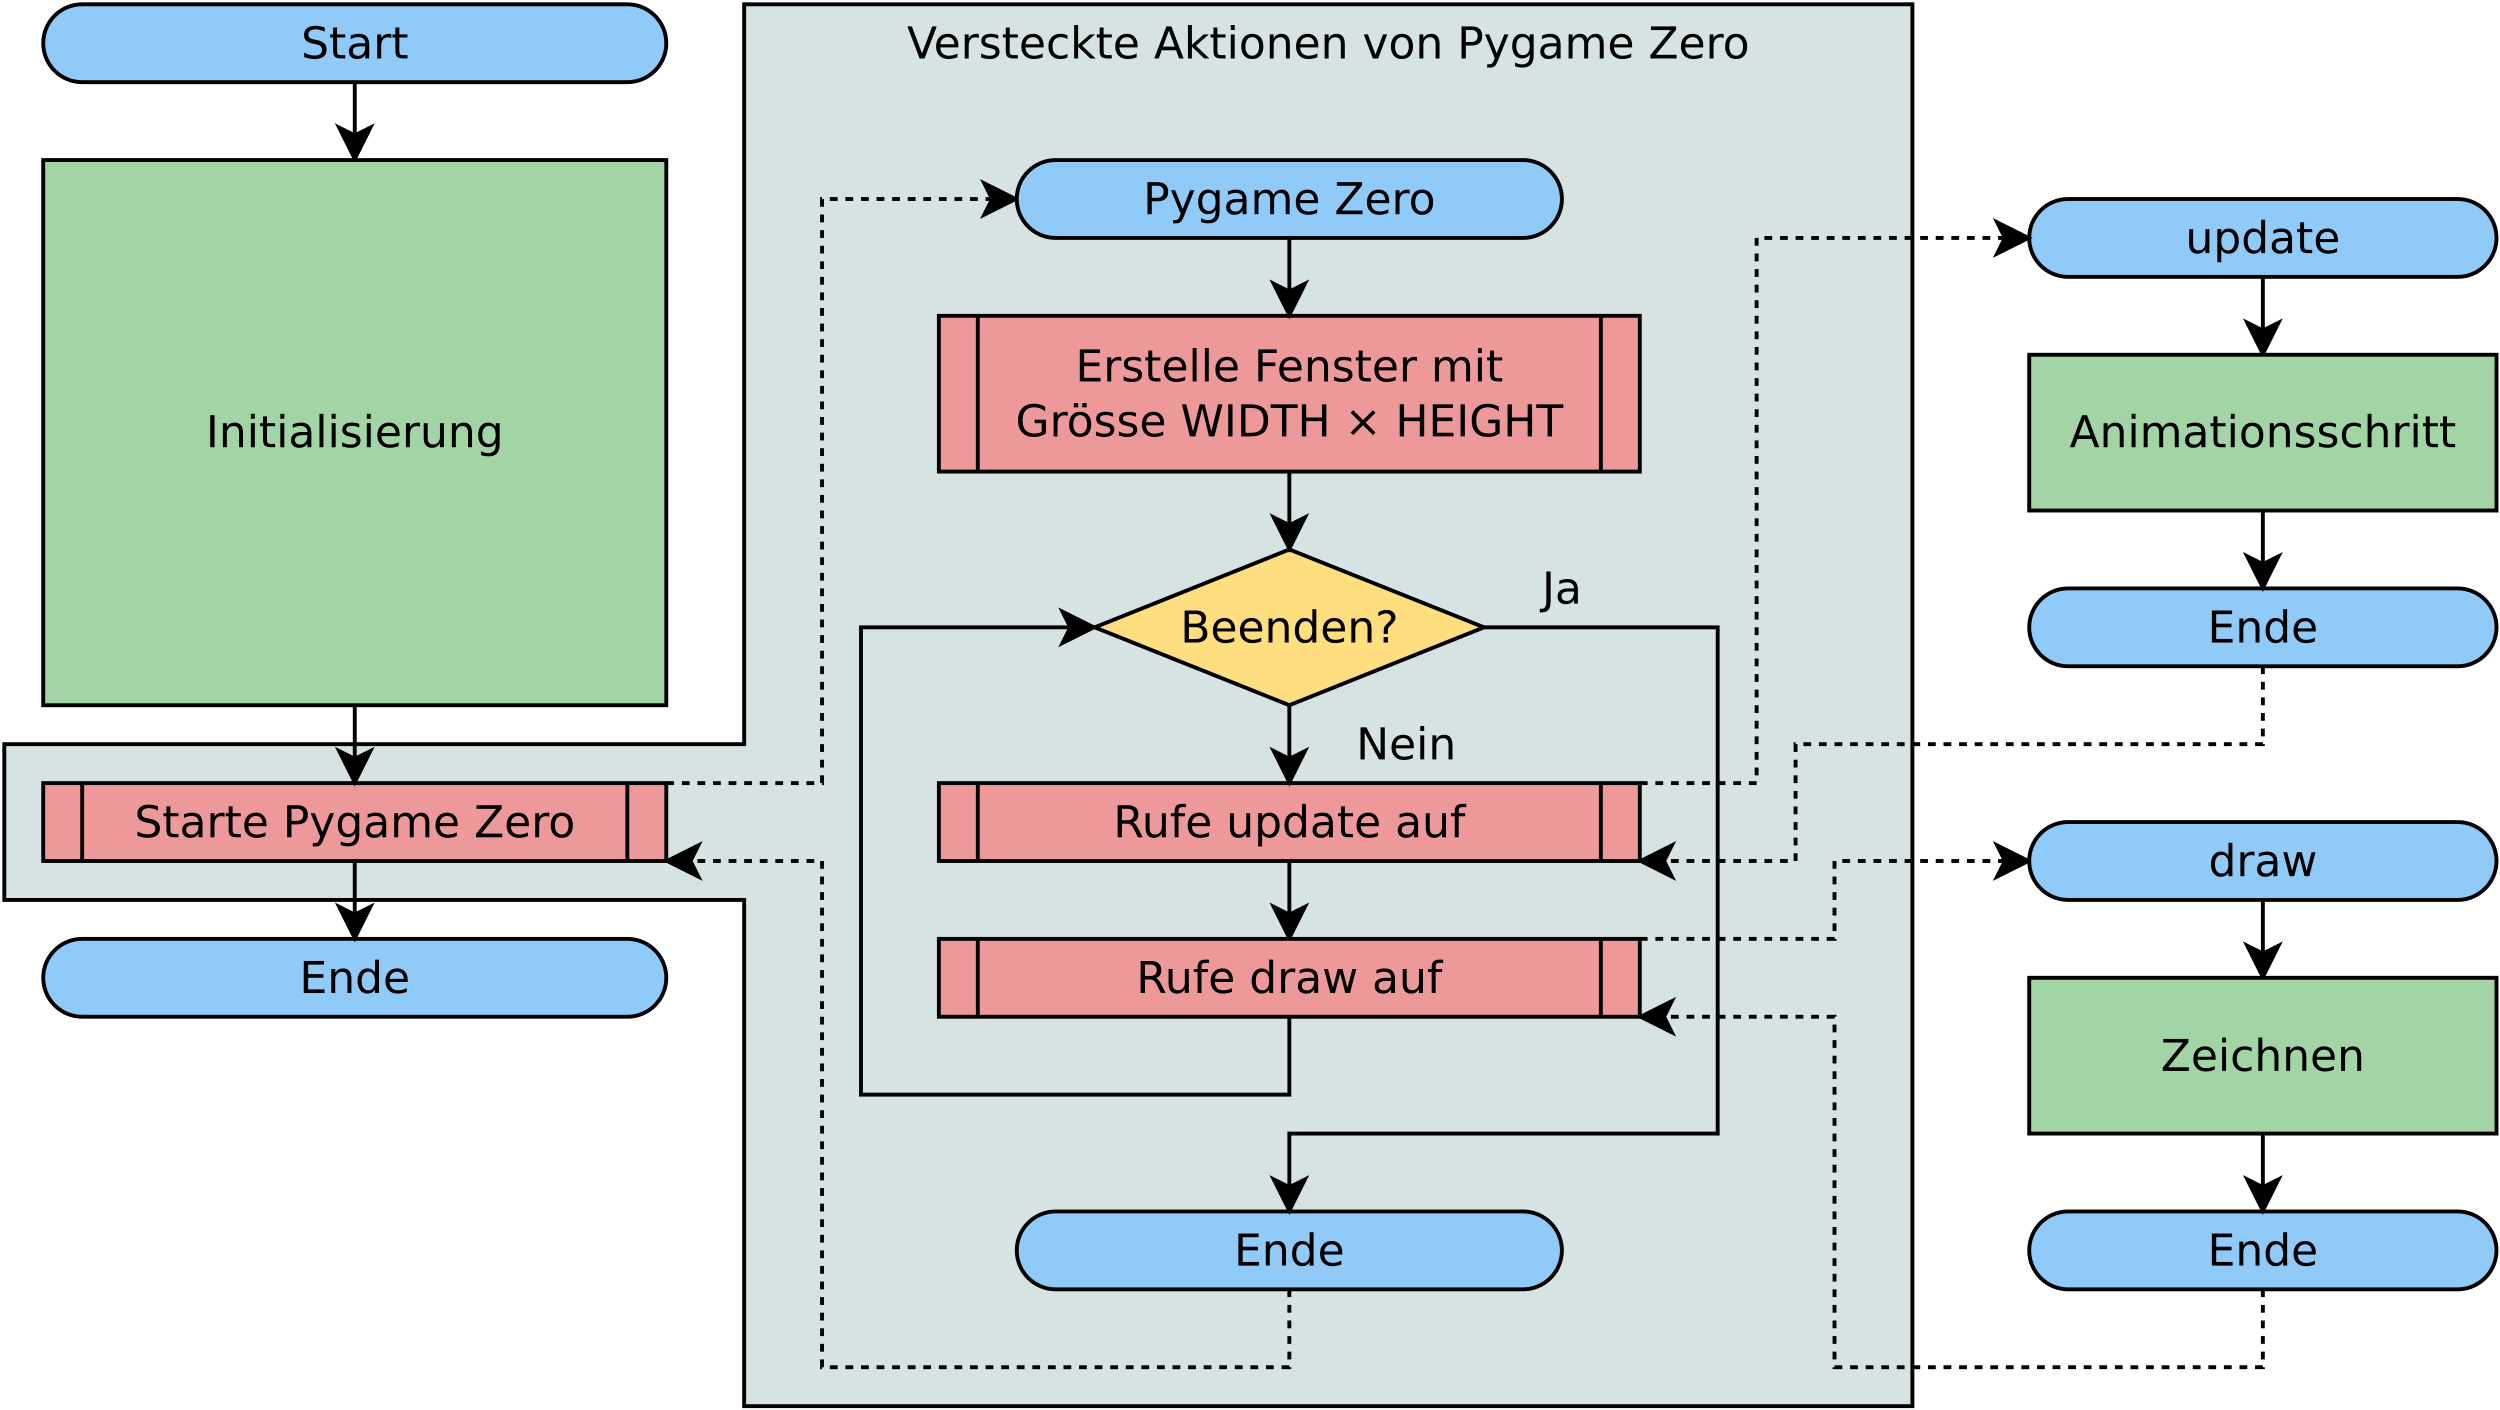 <?xml version="1.0" encoding="UTF-8" standalone="no"?>
<svg
   xmlns:dc="http://purl.org/dc/elements/1.1/"
   xmlns:cc="http://creativecommons.org/ns#"
   xmlns:rdf="http://www.w3.org/1999/02/22-rdf-syntax-ns#"
   xmlns:svg="http://www.w3.org/2000/svg"
   xmlns="http://www.w3.org/2000/svg"
   xmlns:xlink="http://www.w3.org/1999/xlink"
   xmlns:sodipodi="http://sodipodi.sourceforge.net/DTD/sodipodi-0.dtd"
   xmlns:inkscape="http://www.inkscape.org/namespaces/inkscape"
   width="642pt"
   height="362pt"
   viewBox="0 0 642 362"
   version="1.1"
   id="svg779"
   sodipodi:docname="flowchart-pgzero.svg"
   inkscape:version="0.92.4 (5da689c313, 2019-01-14)">
  <sodipodi:namedview
     pagecolor="#ffffff"
     bordercolor="#666666"
     borderopacity="1"
     objecttolerance="10"
     gridtolerance="10"
     guidetolerance="10"
     inkscape:pageopacity="0"
     inkscape:pageshadow="2"
     inkscape:window-width="640"
     inkscape:window-height="480"
     id="namedview781"
     showgrid="false"
     inkscape:zoom="0.57596685"
     inkscape:cx="-93.731415"
     inkscape:cy="241.33333"
     inkscape:current-layer="svg779" />
  <defs
     id="defs172">
    <g
       id="g170">
      <symbol
         overflow="visible"
         id="glyph0-0">
        <path
           style="stroke:none;"
           d="M 0.562 2 L 0.562 -7.969 L 6.219 -7.969 L 6.219 2 Z M 1.203 1.375 L 5.578 1.375 L 5.578 -7.328 L 1.203 -7.328 Z M 1.203 1.375 "
           id="path2" />
      </symbol>
      <symbol
         overflow="visible"
         id="glyph0-1">
        <path
           style="stroke:none;"
           d="M 6.047 -7.969 L 6.047 -6.875 C 5.617 -7.082 5.219 -7.234 4.844 -7.328 C 4.469 -7.43 4.109 -7.484 3.766 -7.484 C 3.16 -7.484 2.691 -7.363 2.359 -7.125 C 2.023 -6.895 1.859 -6.562 1.859 -6.125 C 1.859 -5.758 1.969 -5.484 2.188 -5.297 C 2.406 -5.109 2.82 -4.957 3.438 -4.844 L 4.109 -4.703 C 4.941 -4.547 5.555 -4.27 5.953 -3.875 C 6.348 -3.477 6.547 -2.941 6.547 -2.266 C 6.547 -1.473 6.273 -0.867 5.734 -0.453 C 5.203 -0.047 4.422 0.156 3.391 0.156 C 2.992 0.156 2.578 0.109 2.141 0.016 C 1.703 -0.066 1.25 -0.191 0.781 -0.359 L 0.781 -1.516 C 1.227 -1.254 1.672 -1.062 2.109 -0.938 C 2.547 -0.812 2.973 -0.75 3.391 -0.75 C 4.023 -0.75 4.516 -0.875 4.859 -1.125 C 5.203 -1.375 5.375 -1.727 5.375 -2.188 C 5.375 -2.594 5.25 -2.91 5 -3.141 C 4.758 -3.367 4.352 -3.539 3.781 -3.656 L 3.109 -3.781 C 2.273 -3.945 1.672 -4.207 1.297 -4.562 C 0.93 -4.914 0.75 -5.406 0.75 -6.031 C 0.75 -6.758 1.004 -7.332 1.516 -7.75 C 2.023 -8.176 2.734 -8.391 3.641 -8.391 C 4.023 -8.391 4.414 -8.352 4.812 -8.281 C 5.219 -8.207 5.629 -8.102 6.047 -7.969 Z M 6.047 -7.969 "
           id="path5" />
      </symbol>
      <symbol
         overflow="visible"
         id="glyph0-2">
        <path
           style="stroke:none;"
           d="M 2.062 -7.938 L 2.062 -6.172 L 4.156 -6.172 L 4.156 -5.391 L 2.062 -5.391 L 2.062 -2.031 C 2.062 -1.531 2.129 -1.207 2.266 -1.062 C 2.41 -0.914 2.691 -0.844 3.109 -0.844 L 4.156 -0.844 L 4.156 0 L 3.109 0 C 2.328 0 1.785 -0.145 1.484 -0.438 C 1.191 -0.727 1.047 -1.258 1.047 -2.031 L 1.047 -5.391 L 0.297 -5.391 L 0.297 -6.172 L 1.047 -6.172 L 1.047 -7.938 Z M 2.062 -7.938 "
           id="path8" />
      </symbol>
      <symbol
         overflow="visible"
         id="glyph0-3">
        <path
           style="stroke:none;"
           d="M 3.875 -3.109 C 3.051 -3.109 2.477 -3.016 2.156 -2.828 C 1.844 -2.641 1.688 -2.316 1.688 -1.859 C 1.688 -1.504 1.805 -1.219 2.047 -1 C 2.285 -0.789 2.609 -0.688 3.016 -0.688 C 3.578 -0.688 4.023 -0.883 4.359 -1.281 C 4.703 -1.688 4.875 -2.219 4.875 -2.875 L 4.875 -3.109 Z M 5.891 -3.531 L 5.891 0 L 4.875 0 L 4.875 -0.938 C 4.645 -0.562 4.359 -0.285 4.016 -0.109 C 3.672 0.066 3.25 0.156 2.75 0.156 C 2.113 0.156 1.609 -0.02 1.234 -0.375 C 0.859 -0.727 0.672 -1.203 0.672 -1.797 C 0.672 -2.492 0.906 -3.02 1.375 -3.375 C 1.844 -3.727 2.535 -3.906 3.453 -3.906 L 4.875 -3.906 L 4.875 -4 C 4.875 -4.469 4.719 -4.828 4.406 -5.078 C 4.102 -5.336 3.676 -5.469 3.125 -5.469 C 2.77 -5.469 2.426 -5.426 2.094 -5.344 C 1.758 -5.258 1.438 -5.129 1.125 -4.953 L 1.125 -5.891 C 1.5 -6.035 1.859 -6.145 2.203 -6.219 C 2.555 -6.289 2.898 -6.328 3.234 -6.328 C 4.129 -6.328 4.797 -6.094 5.234 -5.625 C 5.672 -5.164 5.891 -4.469 5.891 -3.531 Z M 5.891 -3.531 "
           id="path11" />
      </symbol>
      <symbol
         overflow="visible"
         id="glyph0-4">
        <path
           style="stroke:none;"
           d="M 4.641 -5.234 C 4.523 -5.297 4.398 -5.344 4.266 -5.375 C 4.141 -5.406 3.992 -5.422 3.828 -5.422 C 3.254 -5.422 2.812 -5.234 2.5 -4.859 C 2.195 -4.484 2.047 -3.945 2.047 -3.25 L 2.047 0 L 1.031 0 L 1.031 -6.172 L 2.047 -6.172 L 2.047 -5.219 C 2.254 -5.594 2.531 -5.867 2.875 -6.047 C 3.219 -6.234 3.633 -6.328 4.125 -6.328 C 4.195 -6.328 4.273 -6.32 4.359 -6.312 C 4.441 -6.301 4.535 -6.285 4.641 -6.266 Z M 4.641 -5.234 "
           id="path14" />
      </symbol>
      <symbol
         overflow="visible"
         id="glyph0-5">
        <path
           style="stroke:none;"
           d="M 6.344 -3.344 L 6.344 -2.844 L 1.688 -2.844 C 1.727 -2.145 1.938 -1.613 2.312 -1.25 C 2.688 -0.883 3.211 -0.703 3.891 -0.703 C 4.273 -0.703 4.648 -0.75 5.016 -0.844 C 5.391 -0.938 5.754 -1.082 6.109 -1.281 L 6.109 -0.312 C 5.742 -0.156 5.367 -0.039 4.984 0.031 C 4.609 0.113 4.223 0.156 3.828 0.156 C 2.836 0.156 2.055 -0.129 1.484 -0.703 C 0.91 -1.273 0.625 -2.051 0.625 -3.031 C 0.625 -4.039 0.895 -4.844 1.438 -5.438 C 1.988 -6.031 2.727 -6.328 3.656 -6.328 C 4.477 -6.328 5.129 -6.055 5.609 -5.516 C 6.098 -4.984 6.344 -4.258 6.344 -3.344 Z M 5.328 -3.641 C 5.328 -4.191 5.172 -4.633 4.859 -4.969 C 4.555 -5.301 4.156 -5.469 3.656 -5.469 C 3.094 -5.469 2.641 -5.305 2.297 -4.984 C 1.961 -4.66 1.77 -4.211 1.719 -3.641 Z M 5.328 -3.641 "
           id="path17" />
      </symbol>
      <symbol
         overflow="visible"
         id="glyph0-6">
        <path
           style="stroke:none;"
           d=""
           id="path20" />
      </symbol>
      <symbol
         overflow="visible"
         id="glyph0-7">
        <path
           style="stroke:none;"
           d="M 2.219 -7.312 L 2.219 -4.219 L 3.625 -4.219 C 4.145 -4.219 4.547 -4.352 4.828 -4.625 C 5.109 -4.895 5.25 -5.281 5.25 -5.781 C 5.25 -6.27 5.109 -6.645 4.828 -6.906 C 4.547 -7.176 4.145 -7.312 3.625 -7.312 Z M 1.109 -8.234 L 3.625 -8.234 C 4.551 -8.234 5.25 -8.023 5.719 -7.609 C 6.188 -7.191 6.422 -6.582 6.422 -5.781 C 6.422 -4.969 6.188 -4.352 5.719 -3.938 C 5.25 -3.52 4.551 -3.312 3.625 -3.312 L 2.219 -3.312 L 2.219 0 L 1.109 0 Z M 1.109 -8.234 "
           id="path23" />
      </symbol>
      <symbol
         overflow="visible"
         id="glyph0-8">
        <path
           style="stroke:none;"
           d="M 3.641 0.578 C 3.348 1.305 3.066 1.781 2.797 2 C 2.523 2.227 2.16 2.344 1.703 2.344 L 0.891 2.344 L 0.891 1.5 L 1.484 1.5 C 1.766 1.5 1.984 1.43 2.141 1.297 C 2.297 1.172 2.469 0.859 2.656 0.359 L 2.828 -0.094 L 0.344 -6.172 L 1.406 -6.172 L 3.344 -1.344 L 5.266 -6.172 L 6.344 -6.172 Z M 3.641 0.578 "
           id="path26" />
      </symbol>
      <symbol
         overflow="visible"
         id="glyph0-9">
        <path
           style="stroke:none;"
           d="M 5.125 -3.156 C 5.125 -3.895 4.973 -4.469 4.672 -4.875 C 4.367 -5.281 3.941 -5.484 3.391 -5.484 C 2.848 -5.484 2.426 -5.281 2.125 -4.875 C 1.82 -4.469 1.672 -3.895 1.672 -3.156 C 1.672 -2.426 1.82 -1.859 2.125 -1.453 C 2.426 -1.047 2.848 -0.844 3.391 -0.844 C 3.941 -0.844 4.367 -1.047 4.672 -1.453 C 4.973 -1.859 5.125 -2.426 5.125 -3.156 Z M 6.141 -0.766 C 6.141 0.285 5.906 1.066 5.438 1.578 C 4.977 2.086 4.266 2.344 3.297 2.344 C 2.941 2.344 2.602 2.316 2.281 2.266 C 1.969 2.211 1.664 2.133 1.375 2.031 L 1.375 1.031 C 1.664 1.195 1.957 1.316 2.25 1.391 C 2.539 1.473 2.836 1.516 3.141 1.516 C 3.805 1.516 4.301 1.336 4.625 0.984 C 4.957 0.641 5.125 0.117 5.125 -0.578 L 5.125 -1.094 C 4.914 -0.727 4.645 -0.453 4.312 -0.266 C 3.988 -0.086 3.602 0 3.156 0 C 2.395 0 1.781 -0.285 1.312 -0.859 C 0.852 -1.441 0.625 -2.207 0.625 -3.156 C 0.625 -4.113 0.852 -4.879 1.312 -5.453 C 1.781 -6.035 2.395 -6.328 3.156 -6.328 C 3.602 -6.328 3.988 -6.234 4.312 -6.047 C 4.645 -5.867 4.914 -5.598 5.125 -5.234 L 5.125 -6.172 L 6.141 -6.172 Z M 6.141 -0.766 "
           id="path29" />
      </symbol>
      <symbol
         overflow="visible"
         id="glyph0-10">
        <path
           style="stroke:none;"
           d="M 5.875 -4.984 C 6.125 -5.441 6.426 -5.781 6.781 -6 C 7.133 -6.219 7.551 -6.328 8.031 -6.328 C 8.676 -6.328 9.172 -6.098 9.516 -5.641 C 9.867 -5.191 10.047 -4.555 10.047 -3.734 L 10.047 0 L 9.031 0 L 9.031 -3.703 C 9.031 -4.285 8.922 -4.719 8.703 -5 C 8.492 -5.289 8.176 -5.438 7.75 -5.438 C 7.227 -5.438 6.812 -5.258 6.5 -4.906 C 6.195 -4.562 6.047 -4.086 6.047 -3.484 L 6.047 0 L 5.031 0 L 5.031 -3.703 C 5.031 -4.297 4.922 -4.734 4.703 -5.016 C 4.492 -5.297 4.172 -5.438 3.734 -5.438 C 3.223 -5.438 2.812 -5.258 2.5 -4.906 C 2.195 -4.562 2.047 -4.086 2.047 -3.484 L 2.047 0 L 1.031 0 L 1.031 -6.172 L 2.047 -6.172 L 2.047 -5.219 C 2.273 -5.594 2.551 -5.867 2.875 -6.047 C 3.195 -6.234 3.582 -6.328 4.031 -6.328 C 4.477 -6.328 4.859 -6.211 5.172 -5.984 C 5.492 -5.754 5.727 -5.422 5.875 -4.984 Z M 5.875 -4.984 "
           id="path32" />
      </symbol>
      <symbol
         overflow="visible"
         id="glyph0-11">
        <path
           style="stroke:none;"
           d="M 0.641 -8.234 L 7.109 -8.234 L 7.109 -7.391 L 1.891 -0.938 L 7.234 -0.938 L 7.234 0 L 0.5 0 L 0.5 -0.844 L 5.719 -7.297 L 0.641 -7.297 Z M 0.641 -8.234 "
           id="path35" />
      </symbol>
      <symbol
         overflow="visible"
         id="glyph0-12">
        <path
           style="stroke:none;"
           d="M 3.453 -5.469 C 2.91 -5.469 2.477 -5.254 2.156 -4.828 C 1.844 -4.398 1.688 -3.816 1.688 -3.078 C 1.688 -2.336 1.844 -1.754 2.156 -1.328 C 2.477 -0.91 2.91 -0.703 3.453 -0.703 C 3.992 -0.703 4.422 -0.914 4.734 -1.344 C 5.055 -1.77 5.219 -2.348 5.219 -3.078 C 5.219 -3.816 5.055 -4.398 4.734 -4.828 C 4.422 -5.254 3.992 -5.469 3.453 -5.469 Z M 3.453 -6.328 C 4.336 -6.328 5.031 -6.039 5.531 -5.469 C 6.039 -4.895 6.297 -4.098 6.297 -3.078 C 6.297 -2.066 6.039 -1.273 5.531 -0.703 C 5.031 -0.129 4.336 0.156 3.453 0.156 C 2.566 0.156 1.875 -0.129 1.375 -0.703 C 0.875 -1.273 0.625 -2.066 0.625 -3.078 C 0.625 -4.098 0.875 -4.895 1.375 -5.469 C 1.875 -6.039 2.566 -6.328 3.453 -6.328 Z M 3.453 -6.328 "
           id="path38" />
      </symbol>
      <symbol
         overflow="visible"
         id="glyph0-13">
        <path
           style="stroke:none;"
           d="M 1.109 -8.234 L 6.312 -8.234 L 6.312 -7.297 L 2.219 -7.297 L 2.219 -4.859 L 6.141 -4.859 L 6.141 -3.922 L 2.219 -3.922 L 2.219 -0.938 L 6.422 -0.938 L 6.422 0 L 1.109 0 Z M 1.109 -8.234 "
           id="path41" />
      </symbol>
      <symbol
         overflow="visible"
         id="glyph0-14">
        <path
           style="stroke:none;"
           d="M 6.203 -3.734 L 6.203 0 L 5.188 0 L 5.188 -3.703 C 5.188 -4.285 5.07 -4.719 4.844 -5 C 4.613 -5.289 4.27 -5.438 3.812 -5.438 C 3.27 -5.438 2.836 -5.258 2.516 -4.906 C 2.203 -4.562 2.047 -4.086 2.047 -3.484 L 2.047 0 L 1.031 0 L 1.031 -6.172 L 2.047 -6.172 L 2.047 -5.219 C 2.285 -5.594 2.566 -5.867 2.891 -6.047 C 3.223 -6.234 3.609 -6.328 4.047 -6.328 C 4.754 -6.328 5.289 -6.109 5.656 -5.672 C 6.02 -5.234 6.203 -4.586 6.203 -3.734 Z M 6.203 -3.734 "
           id="path44" />
      </symbol>
      <symbol
         overflow="visible"
         id="glyph0-15">
        <path
           style="stroke:none;"
           d="M 5.125 -5.234 L 5.125 -8.578 L 6.141 -8.578 L 6.141 0 L 5.125 0 L 5.125 -0.922 C 4.914 -0.555 4.645 -0.285 4.312 -0.109 C 3.988 0.066 3.602 0.156 3.156 0.156 C 2.406 0.156 1.797 -0.141 1.328 -0.734 C 0.859 -1.328 0.625 -2.109 0.625 -3.078 C 0.625 -4.055 0.859 -4.844 1.328 -5.438 C 1.797 -6.031 2.406 -6.328 3.156 -6.328 C 3.602 -6.328 3.988 -6.238 4.312 -6.062 C 4.645 -5.883 4.914 -5.609 5.125 -5.234 Z M 1.672 -3.078 C 1.672 -2.336 1.82 -1.754 2.125 -1.328 C 2.438 -0.898 2.859 -0.688 3.391 -0.688 C 3.93 -0.688 4.352 -0.898 4.656 -1.328 C 4.969 -1.754 5.125 -2.336 5.125 -3.078 C 5.125 -3.828 4.969 -4.414 4.656 -4.844 C 4.352 -5.27 3.93 -5.484 3.391 -5.484 C 2.859 -5.484 2.438 -5.27 2.125 -4.844 C 1.82 -4.414 1.672 -3.828 1.672 -3.078 Z M 1.672 -3.078 "
           id="path47" />
      </symbol>
      <symbol
         overflow="visible"
         id="glyph0-16">
        <path
           style="stroke:none;"
           d="M 5 -6 L 5 -5.031 C 4.719 -5.176 4.422 -5.285 4.109 -5.359 C 3.797 -5.441 3.477 -5.484 3.156 -5.484 C 2.645 -5.484 2.266 -5.406 2.016 -5.25 C 1.766 -5.094 1.641 -4.859 1.641 -4.547 C 1.641 -4.316 1.727 -4.133 1.906 -4 C 2.082 -3.863 2.445 -3.734 3 -3.609 L 3.344 -3.531 C 4.062 -3.375 4.57 -3.156 4.875 -2.875 C 5.176 -2.594 5.328 -2.203 5.328 -1.703 C 5.328 -1.129 5.098 -0.676 4.641 -0.344 C 4.191 -0.008 3.57 0.156 2.781 0.156 C 2.445 0.156 2.098 0.125 1.734 0.062 C 1.379 0 1.004 -0.094 0.609 -0.219 L 0.609 -1.281 C 0.984 -1.082 1.352 -0.93 1.719 -0.828 C 2.082 -0.734 2.441 -0.688 2.797 -0.688 C 3.273 -0.688 3.645 -0.77 3.906 -0.938 C 4.164 -1.102 4.297 -1.332 4.297 -1.625 C 4.297 -1.906 4.203 -2.117 4.016 -2.266 C 3.828 -2.41 3.422 -2.551 2.797 -2.688 L 2.438 -2.766 C 1.812 -2.898 1.359 -3.102 1.078 -3.375 C 0.797 -3.656 0.656 -4.031 0.656 -4.5 C 0.656 -5.082 0.859 -5.531 1.266 -5.844 C 1.68 -6.164 2.27 -6.328 3.031 -6.328 C 3.406 -6.328 3.754 -6.297 4.078 -6.234 C 4.41 -6.18 4.719 -6.102 5 -6 Z M 5 -6 "
           id="path50" />
      </symbol>
      <symbol
         overflow="visible"
         id="glyph0-17">
        <path
           style="stroke:none;"
           d="M 1.062 -8.578 L 2.078 -8.578 L 2.078 0 L 1.062 0 Z M 1.062 -8.578 "
           id="path53" />
      </symbol>
      <symbol
         overflow="visible"
         id="glyph0-18">
        <path
           style="stroke:none;"
           d="M 1.109 -8.234 L 5.844 -8.234 L 5.844 -7.297 L 2.219 -7.297 L 2.219 -4.875 L 5.484 -4.875 L 5.484 -3.938 L 2.219 -3.938 L 2.219 0 L 1.109 0 Z M 1.109 -8.234 "
           id="path56" />
      </symbol>
      <symbol
         overflow="visible"
         id="glyph0-19">
        <path
           style="stroke:none;"
           d="M 1.062 -6.172 L 2.078 -6.172 L 2.078 0 L 1.062 0 Z M 1.062 -8.578 L 2.078 -8.578 L 2.078 -7.297 L 1.062 -7.297 Z M 1.062 -8.578 "
           id="path59" />
      </symbol>
      <symbol
         overflow="visible"
         id="glyph0-20">
        <path
           style="stroke:none;"
           d="M 6.719 -1.172 L 6.719 -3.391 L 4.906 -3.391 L 4.906 -4.297 L 7.828 -4.297 L 7.828 -0.766 C 7.398 -0.461 6.926 -0.234 6.406 -0.078 C 5.883 0.078 5.332 0.156 4.75 0.156 C 3.457 0.156 2.445 -0.219 1.719 -0.969 C 1 -1.719 0.641 -2.766 0.641 -4.109 C 0.641 -5.453 1 -6.5 1.719 -7.25 C 2.445 -8.008 3.457 -8.391 4.75 -8.391 C 5.281 -8.391 5.785 -8.32 6.266 -8.188 C 6.754 -8.051 7.203 -7.852 7.609 -7.594 L 7.609 -6.422 C 7.203 -6.766 6.766 -7.023 6.297 -7.203 C 5.836 -7.379 5.352 -7.469 4.844 -7.469 C 3.832 -7.469 3.07 -7.188 2.562 -6.625 C 2.062 -6.062 1.812 -5.223 1.812 -4.109 C 1.812 -2.992 2.062 -2.156 2.562 -1.594 C 3.07 -1.031 3.832 -0.75 4.844 -0.75 C 5.227 -0.75 5.578 -0.781 5.891 -0.844 C 6.203 -0.914 6.477 -1.023 6.719 -1.172 Z M 6.719 -1.172 "
           id="path62" />
      </symbol>
      <symbol
         overflow="visible"
         id="glyph0-21">
        <path
           style="stroke:none;"
           d="M 3.453 -5.469 C 2.91 -5.469 2.477 -5.254 2.156 -4.828 C 1.844 -4.398 1.688 -3.816 1.688 -3.078 C 1.688 -2.336 1.844 -1.754 2.156 -1.328 C 2.477 -0.91 2.91 -0.703 3.453 -0.703 C 3.992 -0.703 4.422 -0.914 4.734 -1.344 C 5.055 -1.77 5.219 -2.348 5.219 -3.078 C 5.219 -3.816 5.055 -4.398 4.734 -4.828 C 4.422 -5.254 3.992 -5.469 3.453 -5.469 Z M 3.453 -6.328 C 4.336 -6.328 5.031 -6.039 5.531 -5.469 C 6.039 -4.895 6.297 -4.098 6.297 -3.078 C 6.297 -2.066 6.039 -1.273 5.531 -0.703 C 5.031 -0.129 4.336 0.156 3.453 0.156 C 2.566 0.156 1.875 -0.129 1.375 -0.703 C 0.875 -1.273 0.625 -2.066 0.625 -3.078 C 0.625 -4.098 0.875 -4.895 1.375 -5.469 C 1.875 -6.039 2.566 -6.328 3.453 -6.328 Z M 3.984 -8.562 L 5.109 -8.562 L 5.109 -7.453 L 3.984 -7.453 Z M 1.828 -8.562 L 2.953 -8.562 L 2.953 -7.453 L 1.828 -7.453 Z M 1.828 -8.562 "
           id="path65" />
      </symbol>
      <symbol
         overflow="visible"
         id="glyph0-22">
        <path
           style="stroke:none;"
           d="M 0.375 -8.234 L 1.5 -8.234 L 3.234 -1.281 L 4.953 -8.234 L 6.219 -8.234 L 7.938 -1.281 L 9.672 -8.234 L 10.797 -8.234 L 8.734 0 L 7.328 0 L 5.594 -7.156 L 3.844 0 L 2.438 0 Z M 0.375 -8.234 "
           id="path68" />
      </symbol>
      <symbol
         overflow="visible"
         id="glyph0-23">
        <path
           style="stroke:none;"
           d="M 1.109 -8.234 L 2.219 -8.234 L 2.219 0 L 1.109 0 Z M 1.109 -8.234 "
           id="path71" />
      </symbol>
      <symbol
         overflow="visible"
         id="glyph0-24">
        <path
           style="stroke:none;"
           d="M 2.219 -7.312 L 2.219 -0.922 L 3.562 -0.922 C 4.695 -0.922 5.531 -1.176 6.062 -1.688 C 6.594 -2.195 6.859 -3.008 6.859 -4.125 C 6.859 -5.227 6.594 -6.035 6.062 -6.547 C 5.531 -7.055 4.695 -7.312 3.562 -7.312 Z M 1.109 -8.234 L 3.391 -8.234 C 4.992 -8.234 6.164 -7.898 6.906 -7.234 C 7.656 -6.578 8.031 -5.539 8.031 -4.125 C 8.031 -2.707 7.656 -1.664 6.906 -1 C 6.156 -0.332 4.984 0 3.391 0 L 1.109 0 Z M 1.109 -8.234 "
           id="path74" />
      </symbol>
      <symbol
         overflow="visible"
         id="glyph0-25">
        <path
           style="stroke:none;"
           d="M -0.031 -8.234 L 6.938 -8.234 L 6.938 -7.297 L 4.016 -7.297 L 4.016 0 L 2.891 0 L 2.891 -7.297 L -0.031 -7.297 Z M -0.031 -8.234 "
           id="path77" />
      </symbol>
      <symbol
         overflow="visible"
         id="glyph0-26">
        <path
           style="stroke:none;"
           d="M 1.109 -8.234 L 2.219 -8.234 L 2.219 -4.859 L 6.266 -4.859 L 6.266 -8.234 L 7.391 -8.234 L 7.391 0 L 6.266 0 L 6.266 -3.922 L 2.219 -3.922 L 2.219 0 L 1.109 0 Z M 1.109 -8.234 "
           id="path80" />
      </symbol>
      <symbol
         overflow="visible"
         id="glyph0-27">
        <path
           style="stroke:none;"
           d="M 7.922 -6.062 L 5.406 -3.531 L 7.922 -1.016 L 7.266 -0.344 L 4.734 -2.875 L 2.203 -0.344 L 1.547 -1.016 L 4.062 -3.531 L 1.547 -6.062 L 2.203 -6.734 L 4.734 -4.203 L 7.266 -6.734 Z M 7.922 -6.062 "
           id="path83" />
      </symbol>
      <symbol
         overflow="visible"
         id="glyph0-28">
        <path
           style="stroke:none;"
           d="M 5.016 -3.859 C 5.254 -3.773 5.484 -3.602 5.703 -3.344 C 5.93 -3.082 6.16 -2.719 6.391 -2.25 L 7.531 0 L 6.328 0 L 5.266 -2.109 C 4.992 -2.66 4.727 -3.023 4.469 -3.203 C 4.219 -3.391 3.875 -3.484 3.438 -3.484 L 2.219 -3.484 L 2.219 0 L 1.109 0 L 1.109 -8.234 L 3.625 -8.234 C 4.562 -8.234 5.258 -8.035 5.719 -7.641 C 6.188 -7.254 6.422 -6.66 6.422 -5.859 C 6.422 -5.336 6.301 -4.906 6.062 -4.562 C 5.82 -4.227 5.473 -3.992 5.016 -3.859 Z M 2.219 -7.312 L 2.219 -4.391 L 3.625 -4.391 C 4.156 -4.391 4.555 -4.516 4.828 -4.766 C 5.109 -5.016 5.25 -5.379 5.25 -5.859 C 5.25 -6.348 5.109 -6.711 4.828 -6.953 C 4.555 -7.191 4.156 -7.312 3.625 -7.312 Z M 2.219 -7.312 "
           id="path86" />
      </symbol>
      <symbol
         overflow="visible"
         id="glyph0-29">
        <path
           style="stroke:none;"
           d="M 0.953 -2.438 L 0.953 -6.172 L 1.969 -6.172 L 1.969 -2.484 C 1.969 -1.891 2.082 -1.445 2.312 -1.156 C 2.539 -0.863 2.883 -0.719 3.344 -0.719 C 3.895 -0.719 4.328 -0.891 4.641 -1.234 C 4.961 -1.586 5.125 -2.066 5.125 -2.672 L 5.125 -6.172 L 6.141 -6.172 L 6.141 0 L 5.125 0 L 5.125 -0.953 C 4.875 -0.578 4.582 -0.297 4.25 -0.109 C 3.926 0.066 3.551 0.156 3.125 0.156 C 2.414 0.156 1.875 -0.062 1.5 -0.5 C 1.133 -0.938 0.953 -1.582 0.953 -2.438 Z M 3.516 -6.328 Z M 3.516 -6.328 "
           id="path89" />
      </symbol>
      <symbol
         overflow="visible"
         id="glyph0-30">
        <path
           style="stroke:none;"
           d="M 4.188 -8.578 L 4.188 -7.734 L 3.219 -7.734 C 2.852 -7.734 2.598 -7.66 2.453 -7.516 C 2.316 -7.367 2.25 -7.102 2.25 -6.719 L 2.25 -6.172 L 3.922 -6.172 L 3.922 -5.391 L 2.25 -5.391 L 2.25 0 L 1.234 0 L 1.234 -5.391 L 0.266 -5.391 L 0.266 -6.172 L 1.234 -6.172 L 1.234 -6.609 C 1.234 -7.297 1.391 -7.797 1.703 -8.109 C 2.023 -8.422 2.535 -8.578 3.234 -8.578 Z M 4.188 -8.578 "
           id="path92" />
      </symbol>
      <symbol
         overflow="visible"
         id="glyph0-31">
        <path
           style="stroke:none;"
           d="M 2.047 -0.922 L 2.047 2.344 L 1.031 2.344 L 1.031 -6.172 L 2.047 -6.172 L 2.047 -5.234 C 2.254 -5.609 2.52 -5.883 2.844 -6.062 C 3.176 -6.238 3.566 -6.328 4.016 -6.328 C 4.766 -6.328 5.375 -6.031 5.844 -5.438 C 6.312 -4.844 6.547 -4.055 6.547 -3.078 C 6.547 -2.109 6.312 -1.328 5.844 -0.734 C 5.375 -0.141 4.766 0.156 4.016 0.156 C 3.566 0.156 3.176 0.066 2.844 -0.109 C 2.52 -0.285 2.254 -0.555 2.047 -0.922 Z M 5.5 -3.078 C 5.5 -3.828 5.344 -4.414 5.031 -4.844 C 4.727 -5.27 4.305 -5.484 3.766 -5.484 C 3.234 -5.484 2.812 -5.27 2.5 -4.844 C 2.195 -4.414 2.047 -3.828 2.047 -3.078 C 2.047 -2.336 2.195 -1.754 2.5 -1.328 C 2.812 -0.898 3.234 -0.688 3.766 -0.688 C 4.305 -0.688 4.727 -0.898 5.031 -1.328 C 5.344 -1.754 5.5 -2.336 5.5 -3.078 Z M 5.5 -3.078 "
           id="path95" />
      </symbol>
      <symbol
         overflow="visible"
         id="glyph0-32">
        <path
           style="stroke:none;"
           d="M 3.234 0 L 0.094 -8.234 L 1.25 -8.234 L 3.859 -1.297 L 6.469 -8.234 L 7.641 -8.234 L 4.5 0 Z M 3.234 0 "
           id="path98" />
      </symbol>
      <symbol
         overflow="visible"
         id="glyph0-33">
        <path
           style="stroke:none;"
           d="M 5.516 -5.938 L 5.516 -4.984 C 5.223 -5.148 4.93 -5.27 4.641 -5.344 C 4.359 -5.426 4.066 -5.469 3.766 -5.469 C 3.109 -5.469 2.598 -5.258 2.234 -4.844 C 1.867 -4.426 1.688 -3.836 1.688 -3.078 C 1.688 -2.328 1.867 -1.742 2.234 -1.328 C 2.598 -0.91 3.109 -0.703 3.766 -0.703 C 4.066 -0.703 4.359 -0.738 4.641 -0.812 C 4.93 -0.895 5.223 -1.016 5.516 -1.172 L 5.516 -0.234 C 5.223 -0.098 4.926 0 4.625 0.062 C 4.32 0.125 4 0.156 3.656 0.156 C 2.727 0.156 1.988 -0.133 1.438 -0.719 C 0.895 -1.301 0.625 -2.086 0.625 -3.078 C 0.625 -4.086 0.898 -4.879 1.453 -5.453 C 2.004 -6.035 2.766 -6.328 3.734 -6.328 C 4.047 -6.328 4.348 -6.297 4.641 -6.234 C 4.941 -6.172 5.234 -6.07 5.516 -5.938 Z M 5.516 -5.938 "
           id="path101" />
      </symbol>
      <symbol
         overflow="visible"
         id="glyph0-34">
        <path
           style="stroke:none;"
           d="M 1.031 -8.578 L 2.047 -8.578 L 2.047 -3.516 L 5.078 -6.172 L 6.375 -6.172 L 3.094 -3.281 L 6.516 0 L 5.188 0 L 2.047 -3.016 L 2.047 0 L 1.031 0 Z M 1.031 -8.578 "
           id="path104" />
      </symbol>
      <symbol
         overflow="visible"
         id="glyph0-35">
        <path
           style="stroke:none;"
           d="M 3.859 -7.141 L 2.344 -3.047 L 5.375 -3.047 Z M 3.234 -8.234 L 4.5 -8.234 L 7.641 0 L 6.469 0 L 5.719 -2.109 L 2.016 -2.109 L 1.266 0 L 0.094 0 Z M 3.234 -8.234 "
           id="path107" />
      </symbol>
      <symbol
         overflow="visible"
         id="glyph0-36">
        <path
           style="stroke:none;"
           d="M 0.344 -6.172 L 1.406 -6.172 L 3.344 -1 L 5.266 -6.172 L 6.344 -6.172 L 4.031 0 L 2.656 0 Z M 0.344 -6.172 "
           id="path110" />
      </symbol>
      <symbol
         overflow="visible"
         id="glyph0-37">
        <path
           style="stroke:none;"
           d="M 1.109 -8.234 L 2.609 -8.234 L 6.266 -1.344 L 6.266 -8.234 L 7.344 -8.234 L 7.344 0 L 5.844 0 L 2.188 -6.891 L 2.188 0 L 1.109 0 Z M 1.109 -8.234 "
           id="path113" />
      </symbol>
      <symbol
         overflow="visible"
         id="glyph0-38">
        <path
           style="stroke:none;"
           d="M 1.109 -8.234 L 2.219 -8.234 L 2.219 -0.578 C 2.219 0.422 2.031 1.145 1.656 1.594 C 1.281 2.039 0.676 2.266 -0.156 2.266 L -0.578 2.266 L -0.578 1.328 L -0.234 1.328 C 0.254 1.328 0.598 1.188 0.797 0.906 C 1.004 0.633 1.109 0.141 1.109 -0.578 Z M 1.109 -8.234 "
           id="path116" />
      </symbol>
      <symbol
         overflow="visible"
         id="glyph0-39">
        <path
           style="stroke:none;"
           d="M 2.219 -3.938 L 2.219 -0.922 L 4.016 -0.922 C 4.609 -0.922 5.051 -1.039 5.344 -1.281 C 5.633 -1.531 5.781 -1.91 5.781 -2.422 C 5.781 -2.941 5.633 -3.32 5.344 -3.562 C 5.051 -3.812 4.609 -3.938 4.016 -3.938 Z M 2.219 -7.312 L 2.219 -4.844 L 3.875 -4.844 C 4.414 -4.844 4.816 -4.941 5.078 -5.141 C 5.348 -5.348 5.484 -5.66 5.484 -6.078 C 5.484 -6.492 5.348 -6.801 5.078 -7 C 4.816 -7.207 4.414 -7.312 3.875 -7.312 Z M 1.109 -8.234 L 3.953 -8.234 C 4.805 -8.234 5.461 -8.055 5.922 -7.703 C 6.379 -7.348 6.609 -6.848 6.609 -6.203 C 6.609 -5.691 6.488 -5.285 6.25 -4.984 C 6.02 -4.691 5.676 -4.508 5.219 -4.438 C 5.77 -4.32 6.195 -4.078 6.5 -3.703 C 6.801 -3.328 6.953 -2.863 6.953 -2.312 C 6.953 -1.57 6.703 -1 6.203 -0.594 C 5.703 -0.195 4.988 0 4.062 0 L 1.109 0 Z M 1.109 -8.234 "
           id="path119" />
      </symbol>
      <symbol
         overflow="visible"
         id="glyph0-40">
        <path
           style="stroke:none;"
           d="M 2.156 -1.406 L 3.281 -1.406 L 3.281 0 L 2.156 0 Z M 3.25 -2.219 L 2.188 -2.219 L 2.188 -3.062 C 2.188 -3.438 2.238 -3.738 2.344 -3.969 C 2.445 -4.207 2.664 -4.488 3 -4.812 L 3.484 -5.297 C 3.703 -5.492 3.859 -5.676 3.953 -5.844 C 4.047 -6.02 4.094 -6.195 4.094 -6.375 C 4.094 -6.707 3.969 -6.973 3.719 -7.172 C 3.477 -7.379 3.16 -7.484 2.766 -7.484 C 2.473 -7.484 2.16 -7.414 1.828 -7.281 C 1.504 -7.156 1.164 -6.969 0.812 -6.719 L 0.812 -7.766 C 1.156 -7.973 1.504 -8.129 1.859 -8.234 C 2.211 -8.336 2.582 -8.391 2.969 -8.391 C 3.645 -8.391 4.188 -8.207 4.594 -7.844 C 5 -7.488 5.203 -7.02 5.203 -6.438 C 5.203 -6.156 5.133 -5.891 5 -5.641 C 4.875 -5.391 4.645 -5.102 4.312 -4.781 L 3.828 -4.312 C 3.648 -4.133 3.523 -4 3.453 -3.906 C 3.391 -3.812 3.344 -3.719 3.312 -3.625 C 3.289 -3.551 3.273 -3.457 3.266 -3.344 C 3.254 -3.227 3.25 -3.078 3.25 -2.891 Z M 3.25 -2.219 "
           id="path122" />
      </symbol>
      <symbol
         overflow="visible"
         id="glyph0-41">
        <path
           style="stroke:none;"
           d="M 0.469 -6.172 L 1.484 -6.172 L 2.766 -1.359 L 4.016 -6.172 L 5.219 -6.172 L 6.484 -1.359 L 7.75 -6.172 L 8.766 -6.172 L 7.156 0 L 5.953 0 L 4.625 -5.062 L 3.281 0 L 2.094 0 Z M 0.469 -6.172 "
           id="path125" />
      </symbol>
      <symbol
         overflow="visible"
         id="glyph1-0">
        <path
           style="stroke:none;"
           d="M 0.562 2 L 0.562 -7.953 L 6.203 -7.953 L 6.203 2 Z M 1.203 1.359 L 5.578 1.359 L 5.578 -7.328 L 1.203 -7.328 Z M 1.203 1.359 "
           id="path128" />
      </symbol>
      <symbol
         overflow="visible"
         id="glyph1-1">
        <path
           style="stroke:none;"
           d="M 3.859 -7.125 L 2.344 -3.031 L 5.375 -3.031 Z M 3.234 -8.219 L 4.484 -8.219 L 7.625 0 L 6.469 0 L 5.719 -2.109 L 2.016 -2.109 L 1.266 0 L 0.094 0 Z M 3.234 -8.219 "
           id="path131" />
      </symbol>
      <symbol
         overflow="visible"
         id="glyph1-2">
        <path
           style="stroke:none;"
           d="M 6.188 -3.719 L 6.188 0 L 5.172 0 L 5.172 -3.688 C 5.172 -4.27 5.055 -4.707 4.828 -5 C 4.609 -5.289 4.27 -5.438 3.812 -5.438 C 3.258 -5.438 2.828 -5.258 2.516 -4.906 C 2.203 -4.562 2.047 -4.086 2.047 -3.484 L 2.047 0 L 1.031 0 L 1.031 -6.172 L 2.047 -6.172 L 2.047 -5.219 C 2.285 -5.582 2.566 -5.852 2.891 -6.031 C 3.223 -6.219 3.602 -6.312 4.031 -6.312 C 4.738 -6.312 5.273 -6.094 5.641 -5.656 C 6.004 -5.219 6.188 -4.57 6.188 -3.719 Z M 6.188 -3.719 "
           id="path134" />
      </symbol>
      <symbol
         overflow="visible"
         id="glyph1-3">
        <path
           style="stroke:none;"
           d="M 1.062 -6.172 L 2.078 -6.172 L 2.078 0 L 1.062 0 Z M 1.062 -8.578 L 2.078 -8.578 L 2.078 -7.281 L 1.062 -7.281 Z M 1.062 -8.578 "
           id="path137" />
      </symbol>
      <symbol
         overflow="visible"
         id="glyph1-4">
        <path
           style="stroke:none;"
           d="M 5.859 -4.984 C 6.117 -5.441 6.422 -5.773 6.766 -5.984 C 7.117 -6.203 7.535 -6.312 8.016 -6.312 C 8.66 -6.312 9.156 -6.086 9.5 -5.641 C 9.852 -5.191 10.031 -4.551 10.031 -3.719 L 10.031 0 L 9.016 0 L 9.016 -3.688 C 9.016 -4.281 8.91 -4.719 8.703 -5 C 8.492 -5.289 8.172 -5.438 7.734 -5.438 C 7.211 -5.438 6.797 -5.258 6.484 -4.906 C 6.18 -4.562 6.031 -4.086 6.031 -3.484 L 6.031 0 L 5.016 0 L 5.016 -3.688 C 5.016 -4.281 4.91 -4.719 4.703 -5 C 4.492 -5.289 4.172 -5.438 3.734 -5.438 C 3.211 -5.438 2.801 -5.258 2.5 -4.906 C 2.195 -4.562 2.047 -4.086 2.047 -3.484 L 2.047 0 L 1.031 0 L 1.031 -6.172 L 2.047 -6.172 L 2.047 -5.219 C 2.273 -5.594 2.551 -5.867 2.875 -6.047 C 3.195 -6.223 3.582 -6.312 4.031 -6.312 C 4.477 -6.312 4.859 -6.195 5.172 -5.969 C 5.484 -5.75 5.711 -5.422 5.859 -4.984 Z M 5.859 -4.984 "
           id="path140" />
      </symbol>
      <symbol
         overflow="visible"
         id="glyph1-5">
        <path
           style="stroke:none;"
           d="M 3.859 -3.094 C 3.047 -3.094 2.477 -3 2.156 -2.812 C 1.844 -2.633 1.688 -2.316 1.688 -1.859 C 1.688 -1.504 1.805 -1.219 2.047 -1 C 2.285 -0.789 2.609 -0.688 3.016 -0.688 C 3.578 -0.688 4.023 -0.883 4.359 -1.281 C 4.703 -1.688 4.875 -2.219 4.875 -2.875 L 4.875 -3.094 Z M 5.891 -3.516 L 5.891 0 L 4.875 0 L 4.875 -0.938 C 4.645 -0.562 4.359 -0.285 4.016 -0.109 C 3.672 0.066 3.25 0.156 2.75 0.156 C 2.113 0.156 1.609 -0.02 1.234 -0.375 C 0.859 -0.727 0.672 -1.203 0.672 -1.797 C 0.672 -2.492 0.906 -3.016 1.375 -3.359 C 1.844 -3.711 2.535 -3.891 3.453 -3.891 L 4.875 -3.891 L 4.875 -4 C 4.875 -4.457 4.719 -4.812 4.406 -5.062 C 4.102 -5.32 3.676 -5.453 3.125 -5.453 C 2.77 -5.453 2.426 -5.41 2.094 -5.328 C 1.758 -5.242 1.438 -5.117 1.125 -4.953 L 1.125 -5.891 C 1.5 -6.035 1.859 -6.141 2.203 -6.203 C 2.555 -6.273 2.898 -6.312 3.234 -6.312 C 4.117 -6.312 4.781 -6.082 5.219 -5.625 C 5.664 -5.164 5.891 -4.461 5.891 -3.516 Z M 5.891 -3.516 "
           id="path143" />
      </symbol>
      <symbol
         overflow="visible"
         id="glyph1-6">
        <path
           style="stroke:none;"
           d="M 2.062 -7.922 L 2.062 -6.172 L 4.156 -6.172 L 4.156 -5.375 L 2.062 -5.375 L 2.062 -2.031 C 2.062 -1.531 2.129 -1.207 2.266 -1.062 C 2.41 -0.914 2.691 -0.844 3.109 -0.844 L 4.156 -0.844 L 4.156 0 L 3.109 0 C 2.328 0 1.785 -0.145 1.484 -0.438 C 1.191 -0.727 1.047 -1.258 1.047 -2.031 L 1.047 -5.375 L 0.297 -5.375 L 0.297 -6.172 L 1.047 -6.172 L 1.047 -7.922 Z M 2.062 -7.922 "
           id="path146" />
      </symbol>
      <symbol
         overflow="visible"
         id="glyph1-7">
        <path
           style="stroke:none;"
           d="M 3.453 -5.453 C 2.91 -5.453 2.477 -5.238 2.156 -4.812 C 1.844 -4.395 1.688 -3.816 1.688 -3.078 C 1.688 -2.336 1.844 -1.754 2.156 -1.328 C 2.477 -0.91 2.91 -0.703 3.453 -0.703 C 3.992 -0.703 4.422 -0.914 4.734 -1.344 C 5.055 -1.77 5.219 -2.348 5.219 -3.078 C 5.219 -3.805 5.055 -4.383 4.734 -4.812 C 4.422 -5.238 3.992 -5.453 3.453 -5.453 Z M 3.453 -6.312 C 4.336 -6.312 5.031 -6.023 5.531 -5.453 C 6.031 -4.879 6.281 -4.086 6.281 -3.078 C 6.281 -2.066 6.031 -1.273 5.531 -0.703 C 5.031 -0.129 4.336 0.156 3.453 0.156 C 2.566 0.156 1.875 -0.129 1.375 -0.703 C 0.875 -1.273 0.625 -2.066 0.625 -3.078 C 0.625 -4.086 0.875 -4.879 1.375 -5.453 C 1.875 -6.023 2.566 -6.312 3.453 -6.312 Z M 3.453 -6.312 "
           id="path149" />
      </symbol>
      <symbol
         overflow="visible"
         id="glyph1-8">
        <path
           style="stroke:none;"
           d="M 5 -5.984 L 5 -5.031 C 4.707 -5.176 4.406 -5.285 4.094 -5.359 C 3.789 -5.43 3.473 -5.469 3.141 -5.469 C 2.641 -5.469 2.266 -5.391 2.016 -5.234 C 1.766 -5.078 1.641 -4.848 1.641 -4.547 C 1.641 -4.305 1.727 -4.117 1.906 -3.984 C 2.082 -3.859 2.441 -3.734 2.984 -3.609 L 3.344 -3.531 C 4.062 -3.375 4.57 -3.156 4.875 -2.875 C 5.176 -2.594 5.328 -2.203 5.328 -1.703 C 5.328 -1.129 5.098 -0.676 4.641 -0.344 C 4.191 -0.008 3.57 0.156 2.781 0.156 C 2.445 0.156 2.098 0.125 1.734 0.062 C 1.379 0 1.004 -0.094 0.609 -0.219 L 0.609 -1.266 C 0.984 -1.078 1.352 -0.93 1.719 -0.828 C 2.082 -0.734 2.441 -0.688 2.797 -0.688 C 3.273 -0.688 3.641 -0.766 3.891 -0.922 C 4.148 -1.086 4.281 -1.32 4.281 -1.625 C 4.281 -1.895 4.188 -2.102 4 -2.25 C 3.82 -2.406 3.414 -2.551 2.781 -2.688 L 2.438 -2.766 C 1.812 -2.898 1.359 -3.102 1.078 -3.375 C 0.797 -3.645 0.656 -4.02 0.656 -4.5 C 0.656 -5.082 0.859 -5.531 1.266 -5.844 C 1.68 -6.156 2.27 -6.312 3.031 -6.312 C 3.406 -6.312 3.754 -6.285 4.078 -6.234 C 4.41 -6.18 4.719 -6.098 5 -5.984 Z M 5 -5.984 "
           id="path152" />
      </symbol>
      <symbol
         overflow="visible"
         id="glyph1-9">
        <path
           style="stroke:none;"
           d="M 5.5 -5.938 L 5.5 -4.984 C 5.219 -5.141 4.93 -5.254 4.641 -5.328 C 4.348 -5.41 4.055 -5.453 3.766 -5.453 C 3.109 -5.453 2.598 -5.242 2.234 -4.828 C 1.867 -4.41 1.688 -3.828 1.688 -3.078 C 1.688 -2.328 1.867 -1.742 2.234 -1.328 C 2.598 -0.91 3.109 -0.703 3.766 -0.703 C 4.055 -0.703 4.348 -0.738 4.641 -0.812 C 4.93 -0.895 5.219 -1.016 5.5 -1.172 L 5.5 -0.234 C 5.219 -0.098 4.926 0 4.625 0.062 C 4.32 0.125 4 0.156 3.656 0.156 C 2.727 0.156 1.988 -0.133 1.438 -0.719 C 0.895 -1.301 0.625 -2.086 0.625 -3.078 C 0.625 -4.086 0.898 -4.879 1.453 -5.453 C 2.004 -6.023 2.758 -6.312 3.719 -6.312 C 4.031 -6.312 4.332 -6.281 4.625 -6.219 C 4.926 -6.156 5.219 -6.062 5.5 -5.938 Z M 5.5 -5.938 "
           id="path155" />
      </symbol>
      <symbol
         overflow="visible"
         id="glyph1-10">
        <path
           style="stroke:none;"
           d="M 6.188 -3.719 L 6.188 0 L 5.172 0 L 5.172 -3.688 C 5.172 -4.27 5.055 -4.707 4.828 -5 C 4.609 -5.289 4.27 -5.438 3.812 -5.438 C 3.258 -5.438 2.828 -5.258 2.516 -4.906 C 2.203 -4.562 2.047 -4.086 2.047 -3.484 L 2.047 0 L 1.031 0 L 1.031 -8.578 L 2.047 -8.578 L 2.047 -5.219 C 2.285 -5.582 2.566 -5.852 2.891 -6.031 C 3.223 -6.219 3.602 -6.312 4.031 -6.312 C 4.738 -6.312 5.273 -6.094 5.641 -5.656 C 6.004 -5.219 6.188 -4.57 6.188 -3.719 Z M 6.188 -3.719 "
           id="path158" />
      </symbol>
      <symbol
         overflow="visible"
         id="glyph1-11">
        <path
           style="stroke:none;"
           d="M 4.641 -5.219 C 4.523 -5.289 4.398 -5.344 4.266 -5.375 C 4.129 -5.406 3.984 -5.422 3.828 -5.422 C 3.254 -5.422 2.812 -5.234 2.5 -4.859 C 2.195 -4.484 2.047 -3.945 2.047 -3.25 L 2.047 0 L 1.031 0 L 1.031 -6.172 L 2.047 -6.172 L 2.047 -5.219 C 2.254 -5.582 2.531 -5.852 2.875 -6.031 C 3.219 -6.219 3.633 -6.312 4.125 -6.312 C 4.188 -6.312 4.258 -6.305 4.344 -6.297 C 4.438 -6.297 4.531 -6.285 4.625 -6.266 Z M 4.641 -5.219 "
           id="path161" />
      </symbol>
      <symbol
         overflow="visible"
         id="glyph1-12">
        <path
           style="stroke:none;"
           d="M 0.641 -8.219 L 7.094 -8.219 L 7.094 -7.375 L 1.891 -0.938 L 7.219 -0.938 L 7.219 0 L 0.5 0 L 0.5 -0.844 L 5.703 -7.281 L 0.641 -7.281 Z M 0.641 -8.219 "
           id="path164" />
      </symbol>
      <symbol
         overflow="visible"
         id="glyph1-13">
        <path
           style="stroke:none;"
           d="M 6.344 -3.344 L 6.344 -2.844 L 1.688 -2.844 C 1.727 -2.145 1.938 -1.613 2.312 -1.25 C 2.688 -0.883 3.211 -0.703 3.891 -0.703 C 4.273 -0.703 4.648 -0.75 5.016 -0.844 C 5.379 -0.938 5.742 -1.078 6.109 -1.266 L 6.109 -0.312 C 5.742 -0.156 5.367 -0.039 4.984 0.031 C 4.598 0.113 4.211 0.156 3.828 0.156 C 2.836 0.156 2.055 -0.129 1.484 -0.703 C 0.91 -1.273 0.625 -2.051 0.625 -3.031 C 0.625 -4.031 0.895 -4.828 1.438 -5.422 C 1.988 -6.016 2.723 -6.312 3.641 -6.312 C 4.473 -6.312 5.129 -6.047 5.609 -5.516 C 6.098 -4.984 6.344 -4.258 6.344 -3.344 Z M 5.328 -3.641 C 5.316 -4.191 5.16 -4.629 4.859 -4.953 C 4.555 -5.285 4.156 -5.453 3.656 -5.453 C 3.094 -5.453 2.641 -5.289 2.297 -4.969 C 1.961 -4.656 1.77 -4.207 1.719 -3.625 Z M 5.328 -3.641 "
           id="path167" />
      </symbol>
    </g>
  </defs>
  <path
     inkscape:connector-curvature="0"
     id="path176"
     d="M 191.102,1.102 V 191.102 H 1.102 v 40 H 191.102 v 130 h 300 V 1.102 Z m 0,0"
     style="fill:#d7e3e3;fill-opacity:1;fill-rule:evenodd;stroke:#000000;stroke-width:1;stroke-linecap:butt;stroke-linejoin:miter;stroke-miterlimit:10;stroke-opacity:1" />
  <path
     inkscape:connector-curvature="0"
     id="path178"
     d="m 171.102,201.102 h 40 v -150 h 43.684"
     style="fill:none;stroke:#000000;stroke-width:1;stroke-linecap:butt;stroke-linejoin:miter;stroke-miterlimit:10;stroke-dasharray:2, 2;stroke-opacity:1" />
  <path
     inkscape:connector-curvature="0"
     id="path180"
     d="m 260.785,51.102 -8,4 2,-4 -2,-4 z m 0,0"
     style="fill:#000000;fill-opacity:1;fill-rule:evenodd;stroke:#000000;stroke-width:1;stroke-linecap:butt;stroke-linejoin:miter;stroke-miterlimit:10;stroke-opacity:1" />
  <path
     inkscape:connector-curvature="0"
     id="path182"
     d="m 21.102,1.102 c -5.523,0 -10,4.477 -10,10 0,5.52 4.477,10 10,10 h 140 c 5.52,0 10,-4.48 10,-10 0,-5.523 -4.48,-10 -10,-10 z m 0,0"
     style="fill:#8fcaf8;fill-opacity:1;fill-rule:evenodd;stroke:#000000;stroke-width:1;stroke-linecap:butt;stroke-linejoin:round;stroke-miterlimit:10;stroke-opacity:1" />
  <g
     id="g194"
     style="fill:#000000;fill-opacity:1">
    <use
       height="100%"
       width="100%"
       id="use184"
       y="15.01"
       x="77.332"
       xlink:href="#glyph0-1" />
    <use
       height="100%"
       width="100%"
       id="use186"
       y="15.01"
       x="84.498"
       xlink:href="#glyph0-2" />
    <use
       height="100%"
       width="100%"
       id="use188"
       y="15.01"
       x="88.924"
       xlink:href="#glyph0-3" />
    <use
       height="100%"
       width="100%"
       id="use190"
       y="15.01"
       x="95.842"
       xlink:href="#glyph0-4" />
    <use
       height="100%"
       width="100%"
       id="use192"
       y="15.01"
       x="100.483"
       xlink:href="#glyph0-2" />
  </g>
  <path
     inkscape:connector-curvature="0"
     id="path196"
     d="M 91.102,21.102 V 34.773"
     style="fill:none;stroke:#000000;stroke-width:1;stroke-linecap:butt;stroke-linejoin:round;stroke-miterlimit:10;stroke-opacity:1" />
  <path
     inkscape:connector-curvature="0"
     id="path198"
     d="m 91.102,40.773 -4,-8 4,2 4,-2 z m 0,0"
     style="fill:#000000;fill-opacity:1;fill-rule:evenodd;stroke:#000000;stroke-width:1;stroke-linecap:butt;stroke-linejoin:miter;stroke-miterlimit:10;stroke-opacity:1" />
  <path
     inkscape:connector-curvature="0"
     id="path200"
     d="m 11.102,41.102 h 160 v 140 h -160 z m 0,0"
     style="fill:#a3d4a6;fill-opacity:1;fill-rule:evenodd;stroke:#000000;stroke-width:1;stroke-linecap:butt;stroke-linejoin:miter;stroke-miterlimit:10;stroke-opacity:1" />
  <path
     inkscape:connector-curvature="0"
     id="path202"
     d="m 11.102,201.102 h 160 v 20 h -160 z m 0,0"
     style="fill:#ee9999;fill-opacity:1;fill-rule:evenodd;stroke:#000000;stroke-width:1;stroke-linecap:butt;stroke-linejoin:miter;stroke-miterlimit:10;stroke-opacity:1" />
  <g
     id="g240"
     style="fill:#000000;fill-opacity:1">
    <use
       height="100%"
       width="100%"
       id="use204"
       y="215.01"
       x="34.52"
       xlink:href="#glyph0-1" />
    <use
       height="100%"
       width="100%"
       id="use206"
       y="215.01"
       x="41.685"
       xlink:href="#glyph0-2" />
    <use
       height="100%"
       width="100%"
       id="use208"
       y="215.01"
       x="46.112"
       xlink:href="#glyph0-3" />
    <use
       height="100%"
       width="100%"
       id="use210"
       y="215.01"
       x="53.029"
       xlink:href="#glyph0-4" />
    <use
       height="100%"
       width="100%"
       id="use212"
       y="215.01"
       x="57.671"
       xlink:href="#glyph0-2" />
    <use
       height="100%"
       width="100%"
       id="use214"
       y="215.01"
       x="62.097"
       xlink:href="#glyph0-5" />
    <use
       height="100%"
       width="100%"
       id="use216"
       y="215.01"
       x="69.043"
       xlink:href="#glyph0-6" />
    <use
       height="100%"
       width="100%"
       id="use218"
       y="215.01"
       x="72.631"
       xlink:href="#glyph0-7" />
    <use
       height="100%"
       width="100%"
       id="use220"
       y="215.01"
       x="79.439"
       xlink:href="#glyph0-8" />
    <use
       height="100%"
       width="100%"
       id="use222"
       y="215.01"
       x="86.12"
       xlink:href="#glyph0-9" />
    <use
       height="100%"
       width="100%"
       id="use224"
       y="215.01"
       x="93.286"
       xlink:href="#glyph0-3" />
    <use
       height="100%"
       width="100%"
       id="use226"
       y="215.01"
       x="100.203"
       xlink:href="#glyph0-10" />
    <use
       height="100%"
       width="100%"
       id="use228"
       y="215.01"
       x="111.2"
       xlink:href="#glyph0-5" />
    <use
       height="100%"
       width="100%"
       id="use230"
       y="215.01"
       x="118.146"
       xlink:href="#glyph0-6" />
    <use
       height="100%"
       width="100%"
       id="use232"
       y="215.01"
       x="121.734"
       xlink:href="#glyph0-11" />
    <use
       height="100%"
       width="100%"
       id="use234"
       y="215.01"
       x="129.468"
       xlink:href="#glyph0-5" />
    <use
       height="100%"
       width="100%"
       id="use236"
       y="215.01"
       x="136.414"
       xlink:href="#glyph0-4" />
    <use
       height="100%"
       width="100%"
       id="use238"
       y="215.01"
       x="140.807"
       xlink:href="#glyph0-12" />
  </g>
  <path
     inkscape:connector-curvature="0"
     id="path242"
     d="m 21.102,201.102 v 20"
     style="fill:none;stroke:#000000;stroke-width:1;stroke-linecap:butt;stroke-linejoin:miter;stroke-miterlimit:10;stroke-opacity:1" />
  <path
     inkscape:connector-curvature="0"
     id="path244"
     d="m 161.102,201.102 v 20"
     style="fill:none;stroke:#000000;stroke-width:1;stroke-linecap:butt;stroke-linejoin:miter;stroke-miterlimit:10;stroke-opacity:1" />
  <path
     inkscape:connector-curvature="0"
     id="path246"
     d="m 21.102,241.102 c -5.523,0 -10,4.477 -10,10 0,5.52 4.477,10 10,10 h 140 c 5.52,0 10,-4.48 10,-10 0,-5.523 -4.48,-10 -10,-10 z m 0,0"
     style="fill:#8fcaf8;fill-opacity:1;fill-rule:evenodd;stroke:#000000;stroke-width:1;stroke-linecap:butt;stroke-linejoin:round;stroke-miterlimit:10;stroke-opacity:1" />
  <g
     id="g256"
     style="fill:#000000;fill-opacity:1">
    <use
       height="100%"
       width="100%"
       id="use248"
       y="255.01"
       x="76.902"
       xlink:href="#glyph0-13" />
    <use
       height="100%"
       width="100%"
       id="use250"
       y="255.01"
       x="84.035"
       xlink:href="#glyph0-14" />
    <use
       height="100%"
       width="100%"
       id="use252"
       y="255.01"
       x="91.19"
       xlink:href="#glyph0-15" />
    <use
       height="100%"
       width="100%"
       id="use254"
       y="255.01"
       x="98.356"
       xlink:href="#glyph0-5" />
  </g>
  <path
     inkscape:connector-curvature="0"
     id="path258"
     d="M 91.102,181.102 V 194.875"
     style="fill:none;stroke:#000000;stroke-width:1;stroke-linecap:butt;stroke-linejoin:round;stroke-miterlimit:10;stroke-opacity:1" />
  <path
     inkscape:connector-curvature="0"
     id="path260"
     d="m 91.102,200.875 -4,-8 4,2 4,-2 z m 0,0"
     style="fill:#000000;fill-opacity:1;fill-rule:evenodd;stroke:#000000;stroke-width:1;stroke-linecap:butt;stroke-linejoin:miter;stroke-miterlimit:10;stroke-opacity:1" />
  <path
     inkscape:connector-curvature="0"
     id="path262"
     d="M 91.102,221.102 V 234.875"
     style="fill:none;stroke:#000000;stroke-width:1;stroke-linecap:butt;stroke-linejoin:miter;stroke-miterlimit:10;stroke-opacity:1" />
  <path
     inkscape:connector-curvature="0"
     id="path264"
     d="m 91.102,240.875 -4,-8 4,2 4,-2 z m 0,0"
     style="fill:#000000;fill-opacity:1;fill-rule:evenodd;stroke:#000000;stroke-width:1;stroke-linecap:butt;stroke-linejoin:miter;stroke-miterlimit:10;stroke-opacity:1" />
  <path
     inkscape:connector-curvature="0"
     id="path266"
     d="m 271.102,41.102 c -5.523,0 -10,4.477 -10,10 0,5.52 4.477,10 10,10 h 120 c 5.52,0 10,-4.48 10,-10 0,-5.523 -4.48,-10 -10,-10 z m 0,0"
     style="fill:#8fcaf8;fill-opacity:1;fill-rule:evenodd;stroke:#000000;stroke-width:1;stroke-linecap:butt;stroke-linejoin:round;stroke-miterlimit:10;stroke-opacity:1" />
  <g
     id="g290"
     style="fill:#000000;fill-opacity:1">
    <use
       height="100%"
       width="100%"
       id="use268"
       y="55.01"
       x="293.562"
       xlink:href="#glyph0-7" />
    <use
       height="100%"
       width="100%"
       id="use270"
       y="55.01"
       x="300.37"
       xlink:href="#glyph0-8" />
    <use
       height="100%"
       width="100%"
       id="use272"
       y="55.01"
       x="307.051"
       xlink:href="#glyph0-9" />
    <use
       height="100%"
       width="100%"
       id="use274"
       y="55.01"
       x="314.217"
       xlink:href="#glyph0-3" />
    <use
       height="100%"
       width="100%"
       id="use276"
       y="55.01"
       x="321.135"
       xlink:href="#glyph0-10" />
    <use
       height="100%"
       width="100%"
       id="use278"
       y="55.01"
       x="332.132"
       xlink:href="#glyph0-5" />
    <use
       height="100%"
       width="100%"
       id="use280"
       y="55.01"
       x="339.077"
       xlink:href="#glyph0-6" />
    <use
       height="100%"
       width="100%"
       id="use282"
       y="55.01"
       x="342.666"
       xlink:href="#glyph0-11" />
    <use
       height="100%"
       width="100%"
       id="use284"
       y="55.01"
       x="350.399"
       xlink:href="#glyph0-5" />
    <use
       height="100%"
       width="100%"
       id="use286"
       y="55.01"
       x="357.345"
       xlink:href="#glyph0-4" />
    <use
       height="100%"
       width="100%"
       id="use288"
       y="55.01"
       x="361.738"
       xlink:href="#glyph0-12" />
  </g>
  <path
     inkscape:connector-curvature="0"
     id="path292"
     d="m 241.102,81.102 h 180 v 40 h -180 z m 0,0"
     style="fill:#ee9999;fill-opacity:1;fill-rule:evenodd;stroke:#000000;stroke-width:1;stroke-linecap:butt;stroke-linejoin:miter;stroke-miterlimit:10;stroke-opacity:1" />
  <g
     id="g334"
     style="fill:#000000;fill-opacity:1">
    <use
       height="100%"
       width="100%"
       id="use294"
       y="97.955"
       x="276.18"
       xlink:href="#glyph0-13" />
    <use
       height="100%"
       width="100%"
       id="use296"
       y="97.955"
       x="283.312"
       xlink:href="#glyph0-4" />
    <use
       height="100%"
       width="100%"
       id="use298"
       y="97.955"
       x="287.954"
       xlink:href="#glyph0-16" />
    <use
       height="100%"
       width="100%"
       id="use300"
       y="97.955"
       x="293.835"
       xlink:href="#glyph0-2" />
    <use
       height="100%"
       width="100%"
       id="use302"
       y="97.955"
       x="298.262"
       xlink:href="#glyph0-5" />
    <use
       height="100%"
       width="100%"
       id="use304"
       y="97.955"
       x="305.207"
       xlink:href="#glyph0-17" />
    <use
       height="100%"
       width="100%"
       id="use306"
       y="97.955"
       x="308.344"
       xlink:href="#glyph0-17" />
    <use
       height="100%"
       width="100%"
       id="use308"
       y="97.955"
       x="311.48"
       xlink:href="#glyph0-5" />
    <use
       height="100%"
       width="100%"
       id="use310"
       y="97.955"
       x="318.426"
       xlink:href="#glyph0-6" />
    <use
       height="100%"
       width="100%"
       id="use312"
       y="97.955"
       x="322.014"
       xlink:href="#glyph0-18" />
    <use
       height="100%"
       width="100%"
       id="use314"
       y="97.955"
       x="327.89"
       xlink:href="#glyph0-5" />
    <use
       height="100%"
       width="100%"
       id="use316"
       y="97.955"
       x="334.835"
       xlink:href="#glyph0-14" />
    <use
       height="100%"
       width="100%"
       id="use318"
       y="97.955"
       x="341.99"
       xlink:href="#glyph0-16" />
    <use
       height="100%"
       width="100%"
       id="use320"
       y="97.955"
       x="347.872"
       xlink:href="#glyph0-2" />
    <use
       height="100%"
       width="100%"
       id="use322"
       y="97.955"
       x="352.298"
       xlink:href="#glyph0-5" />
    <use
       height="100%"
       width="100%"
       id="use324"
       y="97.955"
       x="359.244"
       xlink:href="#glyph0-4" />
    <use
       height="100%"
       width="100%"
       id="use326"
       y="97.955"
       x="363.885"
       xlink:href="#glyph0-6" />
    <use
       height="100%"
       width="100%"
       id="use328"
       y="97.955"
       x="367.474"
       xlink:href="#glyph0-10" />
    <use
       height="100%"
       width="100%"
       id="use330"
       y="97.955"
       x="378.471"
       xlink:href="#glyph0-19" />
    <use
       height="100%"
       width="100%"
       id="use332"
       y="97.955"
       x="381.607"
       xlink:href="#glyph0-2" />
  </g>
  <g
     id="g378"
     style="fill:#000000;fill-opacity:1">
    <use
       height="100%"
       width="100%"
       id="use336"
       y="112.065"
       x="260.789"
       xlink:href="#glyph0-20" />
    <use
       height="100%"
       width="100%"
       id="use338"
       y="112.065"
       x="269.537"
       xlink:href="#glyph0-4" />
    <use
       height="100%"
       width="100%"
       id="use340"
       y="112.065"
       x="273.93"
       xlink:href="#glyph0-21" />
    <use
       height="100%"
       width="100%"
       id="use342"
       y="112.065"
       x="280.837"
       xlink:href="#glyph0-16" />
    <use
       height="100%"
       width="100%"
       id="use344"
       y="112.065"
       x="286.718"
       xlink:href="#glyph0-16" />
    <use
       height="100%"
       width="100%"
       id="use346"
       y="112.065"
       x="292.6"
       xlink:href="#glyph0-5" />
    <use
       height="100%"
       width="100%"
       id="use348"
       y="112.065"
       x="299.546"
       xlink:href="#glyph0-6" />
    <use
       height="100%"
       width="100%"
       id="use350"
       y="112.065"
       x="303.134"
       xlink:href="#glyph0-22" />
    <use
       height="100%"
       width="100%"
       id="use352"
       y="112.065"
       x="314.297"
       xlink:href="#glyph0-23" />
    <use
       height="100%"
       width="100%"
       id="use354"
       y="112.065"
       x="317.626"
       xlink:href="#glyph0-24" />
    <use
       height="100%"
       width="100%"
       id="use356"
       y="112.065"
       x="326.319"
       xlink:href="#glyph0-25" />
    <use
       height="100%"
       width="100%"
       id="use358"
       y="112.065"
       x="333.214"
       xlink:href="#glyph0-26" />
    <use
       height="100%"
       width="100%"
       id="use360"
       y="112.065"
       x="341.703"
       xlink:href="#glyph0-6" />
    <use
       height="100%"
       width="100%"
       id="use362"
       y="112.065"
       x="345.292"
       xlink:href="#glyph0-27" />
    <use
       height="100%"
       width="100%"
       id="use364"
       y="112.065"
       x="354.751"
       xlink:href="#glyph0-6" />
    <use
       height="100%"
       width="100%"
       id="use366"
       y="112.065"
       x="358.34"
       xlink:href="#glyph0-26" />
    <use
       height="100%"
       width="100%"
       id="use368"
       y="112.065"
       x="366.828"
       xlink:href="#glyph0-13" />
    <use
       height="100%"
       width="100%"
       id="use370"
       y="112.065"
       x="373.961"
       xlink:href="#glyph0-23" />
    <use
       height="100%"
       width="100%"
       id="use372"
       y="112.065"
       x="377.29"
       xlink:href="#glyph0-20" />
    <use
       height="100%"
       width="100%"
       id="use374"
       y="112.065"
       x="386.038"
       xlink:href="#glyph0-26" />
    <use
       height="100%"
       width="100%"
       id="use376"
       y="112.065"
       x="394.527"
       xlink:href="#glyph0-25" />
  </g>
  <path
     inkscape:connector-curvature="0"
     id="path380"
     d="m 241.102,201.102 h 180 v 20 h -180 z m 0,0"
     style="fill:#ee9999;fill-opacity:1;fill-rule:evenodd;stroke:#000000;stroke-width:1;stroke-linecap:butt;stroke-linejoin:miter;stroke-miterlimit:10;stroke-opacity:1" />
  <g
     id="g412"
     style="fill:#000000;fill-opacity:1">
    <use
       height="100%"
       width="100%"
       id="use382"
       y="215.01"
       x="285.906"
       xlink:href="#glyph0-28" />
    <use
       height="100%"
       width="100%"
       id="use384"
       y="215.01"
       x="293.243"
       xlink:href="#glyph0-29" />
    <use
       height="100%"
       width="100%"
       id="use386"
       y="215.01"
       x="300.398"
       xlink:href="#glyph0-30" />
    <use
       height="100%"
       width="100%"
       id="use388"
       y="215.01"
       x="304.372"
       xlink:href="#glyph0-5" />
    <use
       height="100%"
       width="100%"
       id="use390"
       y="215.01"
       x="311.317"
       xlink:href="#glyph0-6" />
    <use
       height="100%"
       width="100%"
       id="use392"
       y="215.01"
       x="314.906"
       xlink:href="#glyph0-29" />
    <use
       height="100%"
       width="100%"
       id="use394"
       y="215.01"
       x="322.061"
       xlink:href="#glyph0-31" />
    <use
       height="100%"
       width="100%"
       id="use396"
       y="215.01"
       x="329.227"
       xlink:href="#glyph0-15" />
    <use
       height="100%"
       width="100%"
       id="use398"
       y="215.01"
       x="336.393"
       xlink:href="#glyph0-3" />
    <use
       height="100%"
       width="100%"
       id="use400"
       y="215.01"
       x="343.31"
       xlink:href="#glyph0-2" />
    <use
       height="100%"
       width="100%"
       id="use402"
       y="215.01"
       x="347.737"
       xlink:href="#glyph0-5" />
    <use
       height="100%"
       width="100%"
       id="use404"
       y="215.01"
       x="354.682"
       xlink:href="#glyph0-6" />
    <use
       height="100%"
       width="100%"
       id="use406"
       y="215.01"
       x="358.271"
       xlink:href="#glyph0-3" />
    <use
       height="100%"
       width="100%"
       id="use408"
       y="215.01"
       x="365.189"
       xlink:href="#glyph0-29" />
    <use
       height="100%"
       width="100%"
       id="use410"
       y="215.01"
       x="372.344"
       xlink:href="#glyph0-30" />
  </g>
  <path
     inkscape:connector-curvature="0"
     id="path414"
     d="m 251.102,201.102 v 20"
     style="fill:none;stroke:#000000;stroke-width:1;stroke-linecap:butt;stroke-linejoin:miter;stroke-miterlimit:10;stroke-opacity:1" />
  <path
     inkscape:connector-curvature="0"
     id="path416"
     d="m 411.102,201.102 v 20"
     style="fill:none;stroke:#000000;stroke-width:1;stroke-linecap:butt;stroke-linejoin:miter;stroke-miterlimit:10;stroke-opacity:1" />
  <path
     inkscape:connector-curvature="0"
     id="path418"
     d="m 271.102,311.102 c -5.523,0 -10,4.477 -10,10 0,5.52 4.477,10 10,10 h 120 c 5.52,0 10,-4.48 10,-10 0,-5.523 -4.48,-10 -10,-10 z m 0,0"
     style="fill:#8fcaf8;fill-opacity:1;fill-rule:evenodd;stroke:#000000;stroke-width:1;stroke-linecap:butt;stroke-linejoin:round;stroke-miterlimit:10;stroke-opacity:1" />
  <g
     id="g428"
     style="fill:#000000;fill-opacity:1">
    <use
       height="100%"
       width="100%"
       id="use420"
       y="325.01"
       x="316.902"
       xlink:href="#glyph0-13" />
    <use
       height="100%"
       width="100%"
       id="use422"
       y="325.01"
       x="324.035"
       xlink:href="#glyph0-14" />
    <use
       height="100%"
       width="100%"
       id="use424"
       y="325.01"
       x="331.19"
       xlink:href="#glyph0-15" />
    <use
       height="100%"
       width="100%"
       id="use426"
       y="325.01"
       x="338.356"
       xlink:href="#glyph0-5" />
  </g>
  <path
     inkscape:connector-curvature="0"
     id="path430"
     d="M 331.102,221.102 V 234.875"
     style="fill:none;stroke:#000000;stroke-width:1;stroke-linecap:butt;stroke-linejoin:round;stroke-miterlimit:10;stroke-opacity:1" />
  <path
     inkscape:connector-curvature="0"
     id="path432"
     d="m 331.102,240.875 -4,-8 4,2 4,-2 z m 0,0"
     style="fill:#000000;fill-opacity:1;fill-rule:evenodd;stroke:#000000;stroke-width:1;stroke-linecap:butt;stroke-linejoin:miter;stroke-miterlimit:10;stroke-opacity:1" />
  <path
     inkscape:connector-curvature="0"
     id="path434"
     d="m 581.102,331.102 v 20 h -110 v -90 h -43.777"
     style="fill:none;stroke:#000000;stroke-width:1;stroke-linecap:butt;stroke-linejoin:miter;stroke-miterlimit:10;stroke-dasharray:2, 2;stroke-opacity:1" />
  <path
     inkscape:connector-curvature="0"
     id="path436"
     d="m 421.324,261.102 8,-4 -2,4 2,4 z m 0,0"
     style="fill:#000000;fill-opacity:1;fill-rule:evenodd;stroke:#000000;stroke-width:1;stroke-linecap:butt;stroke-linejoin:miter;stroke-miterlimit:10;stroke-opacity:1" />
  <path
     inkscape:connector-curvature="0"
     id="path438"
     d="m 531.102,51.102 c -5.523,0 -10,4.477 -10,10 0,5.52 4.477,10 10,10 h 100 c 5.52,0 10,-4.48 10,-10 0,-5.523 -4.48,-10 -10,-10 z m 0,0"
     style="fill:#8fcaf8;fill-opacity:1;fill-rule:evenodd;stroke:#000000;stroke-width:1;stroke-linecap:butt;stroke-linejoin:round;stroke-miterlimit:10;stroke-opacity:1" />
  <g
     id="g452"
     style="fill:#000000;fill-opacity:1">
    <use
       height="100%"
       width="100%"
       id="use440"
       y="65.01"
       x="561.219"
       xlink:href="#glyph0-29" />
    <use
       height="100%"
       width="100%"
       id="use442"
       y="65.01"
       x="568.374"
       xlink:href="#glyph0-31" />
    <use
       height="100%"
       width="100%"
       id="use444"
       y="65.01"
       x="575.539"
       xlink:href="#glyph0-15" />
    <use
       height="100%"
       width="100%"
       id="use446"
       y="65.01"
       x="582.705"
       xlink:href="#glyph0-3" />
    <use
       height="100%"
       width="100%"
       id="use448"
       y="65.01"
       x="589.623"
       xlink:href="#glyph0-2" />
    <use
       height="100%"
       width="100%"
       id="use450"
       y="65.01"
       x="594.049"
       xlink:href="#glyph0-5" />
  </g>
  <path
     inkscape:connector-curvature="0"
     id="path454"
     d="m 531.102,151.102 c -5.523,0 -10,4.477 -10,10 0,5.52 4.477,10 10,10 h 100 c 5.52,0 10,-4.48 10,-10 0,-5.523 -4.48,-10 -10,-10 z m 0,0"
     style="fill:#8fcaf8;fill-opacity:1;fill-rule:evenodd;stroke:#000000;stroke-width:1;stroke-linecap:butt;stroke-linejoin:round;stroke-miterlimit:10;stroke-opacity:1" />
  <g
     id="g464"
     style="fill:#000000;fill-opacity:1">
    <use
       height="100%"
       width="100%"
       id="use456"
       y="165.01"
       x="566.902"
       xlink:href="#glyph0-13" />
    <use
       height="100%"
       width="100%"
       id="use458"
       y="165.01"
       x="574.035"
       xlink:href="#glyph0-14" />
    <use
       height="100%"
       width="100%"
       id="use460"
       y="165.01"
       x="581.19"
       xlink:href="#glyph0-15" />
    <use
       height="100%"
       width="100%"
       id="use462"
       y="165.01"
       x="588.356"
       xlink:href="#glyph0-5" />
  </g>
  <path
     inkscape:connector-curvature="0"
     id="path466"
     d="M 581.102,131.102 V 144.875"
     style="fill:none;stroke:#000000;stroke-width:1;stroke-linecap:butt;stroke-linejoin:round;stroke-miterlimit:10;stroke-opacity:1" />
  <path
     inkscape:connector-curvature="0"
     id="path468"
     d="m 581.102,150.875 -4,-8 4,2 4,-2 z m 0,0"
     style="fill:#000000;fill-opacity:1;fill-rule:evenodd;stroke:#000000;stroke-width:1;stroke-linecap:butt;stroke-linejoin:miter;stroke-miterlimit:10;stroke-opacity:1" />
  <path
     inkscape:connector-curvature="0"
     id="path470"
     d="M 581.102,71.102 V 84.875"
     style="fill:none;stroke:#000000;stroke-width:1;stroke-linecap:butt;stroke-linejoin:miter;stroke-miterlimit:10;stroke-opacity:1" />
  <path
     inkscape:connector-curvature="0"
     id="path472"
     d="m 581.102,90.875 -4,-8 4,2 4,-2 z m 0,0"
     style="fill:#000000;fill-opacity:1;fill-rule:evenodd;stroke:#000000;stroke-width:1;stroke-linecap:butt;stroke-linejoin:miter;stroke-miterlimit:10;stroke-opacity:1" />
  <path
     inkscape:connector-curvature="0"
     id="path474"
     d="m 421.102,201.102 h 30 v -140 H 514.875"
     style="fill:none;stroke:#000000;stroke-width:1;stroke-linecap:butt;stroke-linejoin:miter;stroke-miterlimit:10;stroke-dasharray:2, 2;stroke-opacity:1" />
  <path
     inkscape:connector-curvature="0"
     id="path476"
     d="m 520.875,61.102 -8,4 2,-4 -2,-4 z m 0,0"
     style="fill:#000000;fill-opacity:1;fill-rule:evenodd;stroke:#000000;stroke-width:1;stroke-linecap:butt;stroke-linejoin:miter;stroke-miterlimit:10;stroke-opacity:1" />
  <path
     inkscape:connector-curvature="0"
     id="path478"
     d="m 581.102,171.102 v 20 h -120 v 30 h -33.777"
     style="fill:none;stroke:#000000;stroke-width:1;stroke-linecap:butt;stroke-linejoin:miter;stroke-miterlimit:10;stroke-dasharray:2, 2;stroke-opacity:1" />
  <path
     inkscape:connector-curvature="0"
     id="path480"
     d="m 421.324,221.102 8,-4 -2,4 2,4 z m 0,0"
     style="fill:#000000;fill-opacity:1;fill-rule:evenodd;stroke:#000000;stroke-width:1;stroke-linecap:butt;stroke-linejoin:miter;stroke-miterlimit:10;stroke-opacity:1" />
  <g
     id="g552"
     style="fill:#000000;fill-opacity:1">
    <use
       height="100%"
       width="100%"
       id="use482"
       y="15.01"
       x="232.918"
       xlink:href="#glyph0-32" />
    <use
       height="100%"
       width="100%"
       id="use484"
       y="15.01"
       x="239.764"
       xlink:href="#glyph0-5" />
    <use
       height="100%"
       width="100%"
       id="use486"
       y="15.01"
       x="246.709"
       xlink:href="#glyph0-4" />
    <use
       height="100%"
       width="100%"
       id="use488"
       y="15.01"
       x="251.351"
       xlink:href="#glyph0-16" />
    <use
       height="100%"
       width="100%"
       id="use490"
       y="15.01"
       x="257.232"
       xlink:href="#glyph0-2" />
    <use
       height="100%"
       width="100%"
       id="use492"
       y="15.01"
       x="261.658"
       xlink:href="#glyph0-5" />
    <use
       height="100%"
       width="100%"
       id="use494"
       y="15.01"
       x="268.604"
       xlink:href="#glyph0-33" />
    <use
       height="100%"
       width="100%"
       id="use496"
       y="15.01"
       x="274.811"
       xlink:href="#glyph0-34" />
    <use
       height="100%"
       width="100%"
       id="use498"
       y="15.01"
       x="281.348"
       xlink:href="#glyph0-2" />
    <use
       height="100%"
       width="100%"
       id="use500"
       y="15.01"
       x="285.775"
       xlink:href="#glyph0-5" />
    <use
       height="100%"
       width="100%"
       id="use502"
       y="15.01"
       x="292.72"
       xlink:href="#glyph0-6" />
    <use
       height="100%"
       width="100%"
       id="use504"
       y="15.01"
       x="296.309"
       xlink:href="#glyph0-35" />
    <use
       height="100%"
       width="100%"
       id="use506"
       y="15.01"
       x="304.032"
       xlink:href="#glyph0-34" />
    <use
       height="100%"
       width="100%"
       id="use508"
       y="15.01"
       x="310.569"
       xlink:href="#glyph0-2" />
    <use
       height="100%"
       width="100%"
       id="use510"
       y="15.01"
       x="314.995"
       xlink:href="#glyph0-19" />
    <use
       height="100%"
       width="100%"
       id="use512"
       y="15.01"
       x="318.132"
       xlink:href="#glyph0-12" />
    <use
       height="100%"
       width="100%"
       id="use514"
       y="15.01"
       x="325.038"
       xlink:href="#glyph0-14" />
    <use
       height="100%"
       width="100%"
       id="use516"
       y="15.01"
       x="332.193"
       xlink:href="#glyph0-5" />
    <use
       height="100%"
       width="100%"
       id="use518"
       y="15.01"
       x="339.139"
       xlink:href="#glyph0-14" />
    <use
       height="100%"
       width="100%"
       id="use520"
       y="15.01"
       x="346.294"
       xlink:href="#glyph0-6" />
    <use
       height="100%"
       width="100%"
       id="use522"
       y="15.01"
       x="349.882"
       xlink:href="#glyph0-36" />
    <use
       height="100%"
       width="100%"
       id="use524"
       y="15.01"
       x="356.563"
       xlink:href="#glyph0-12" />
    <use
       height="100%"
       width="100%"
       id="use526"
       y="15.01"
       x="363.47"
       xlink:href="#glyph0-14" />
    <use
       height="100%"
       width="100%"
       id="use528"
       y="15.01"
       x="370.625"
       xlink:href="#glyph0-6" />
    <use
       height="100%"
       width="100%"
       id="use530"
       y="15.01"
       x="374.214"
       xlink:href="#glyph0-7" />
    <use
       height="100%"
       width="100%"
       id="use532"
       y="15.01"
       x="381.021"
       xlink:href="#glyph0-8" />
    <use
       height="100%"
       width="100%"
       id="use534"
       y="15.01"
       x="387.702"
       xlink:href="#glyph0-9" />
    <use
       height="100%"
       width="100%"
       id="use536"
       y="15.01"
       x="394.868"
       xlink:href="#glyph0-3" />
    <use
       height="100%"
       width="100%"
       id="use538"
       y="15.01"
       x="401.786"
       xlink:href="#glyph0-10" />
    <use
       height="100%"
       width="100%"
       id="use540"
       y="15.01"
       x="412.783"
       xlink:href="#glyph0-5" />
    <use
       height="100%"
       width="100%"
       id="use542"
       y="15.01"
       x="419.728"
       xlink:href="#glyph0-6" />
    <use
       height="100%"
       width="100%"
       id="use544"
       y="15.01"
       x="423.317"
       xlink:href="#glyph0-11" />
    <use
       height="100%"
       width="100%"
       id="use546"
       y="15.01"
       x="431.05"
       xlink:href="#glyph0-5" />
    <use
       height="100%"
       width="100%"
       id="use548"
       y="15.01"
       x="437.996"
       xlink:href="#glyph0-4" />
    <use
       height="100%"
       width="100%"
       id="use550"
       y="15.01"
       x="442.389"
       xlink:href="#glyph0-12" />
  </g>
  <path
     inkscape:connector-curvature="0"
     id="path554"
     d="M 331.102,61.102 V 74.875"
     style="fill:none;stroke:#000000;stroke-width:1;stroke-linecap:butt;stroke-linejoin:miter;stroke-miterlimit:10;stroke-opacity:1" />
  <path
     inkscape:connector-curvature="0"
     id="path556"
     d="m 331.102,80.875 -4,-8 4,2 4,-2 z m 0,0"
     style="fill:#000000;fill-opacity:1;fill-rule:evenodd;stroke:#000000;stroke-width:1;stroke-linecap:butt;stroke-linejoin:miter;stroke-miterlimit:10;stroke-opacity:1" />
  <path
     inkscape:connector-curvature="0"
     id="path558"
     d="m 421.102,241.102 h 50 v -20 H 514.875"
     style="fill:none;stroke:#000000;stroke-width:1;stroke-linecap:butt;stroke-linejoin:miter;stroke-miterlimit:10;stroke-dasharray:2, 2;stroke-opacity:1" />
  <path
     inkscape:connector-curvature="0"
     id="path560"
     d="m 520.875,221.102 -8,4 2,-4 -2,-4 z m 0,0"
     style="fill:#000000;fill-opacity:1;fill-rule:evenodd;stroke:#000000;stroke-width:1;stroke-linecap:butt;stroke-linejoin:miter;stroke-miterlimit:10;stroke-opacity:1" />
  <path
     inkscape:connector-curvature="0"
     id="path562"
     d="m 251.102,81.102 v 40"
     style="fill:none;stroke:#000000;stroke-width:1;stroke-linecap:butt;stroke-linejoin:miter;stroke-miterlimit:10;stroke-opacity:1" />
  <path
     inkscape:connector-curvature="0"
     id="path564"
     d="m 411.102,81.102 v 40"
     style="fill:none;stroke:#000000;stroke-width:1;stroke-linecap:butt;stroke-linejoin:miter;stroke-miterlimit:10;stroke-opacity:1" />
  <g
     id="g574"
     style="fill:#000000;fill-opacity:1">
    <use
       height="100%"
       width="100%"
       id="use566"
       y="195.01"
       x="348.27"
       xlink:href="#glyph0-37" />
    <use
       height="100%"
       width="100%"
       id="use568"
       y="195.01"
       x="356.714"
       xlink:href="#glyph0-5" />
    <use
       height="100%"
       width="100%"
       id="use570"
       y="195.01"
       x="363.66"
       xlink:href="#glyph0-19" />
    <use
       height="100%"
       width="100%"
       id="use572"
       y="195.01"
       x="366.796"
       xlink:href="#glyph0-14" />
  </g>
  <g
     id="g580"
     style="fill:#000000;fill-opacity:1">
    <use
       height="100%"
       width="100%"
       id="use576"
       y="155.01"
       x="395.984"
       xlink:href="#glyph0-38" />
    <use
       height="100%"
       width="100%"
       id="use578"
       y="155.01"
       x="399.314"
       xlink:href="#glyph0-3" />
  </g>
  <path
     inkscape:connector-curvature="0"
     id="path582"
     d="m 331.102,141.102 -50,20 50,20 50,-20 z m 0,0"
     style="fill:#ffde7f;fill-opacity:1;fill-rule:evenodd;stroke:#000000;stroke-width:1;stroke-linecap:butt;stroke-linejoin:miter;stroke-miterlimit:10;stroke-opacity:1" />
  <g
     id="g600"
     style="fill:#000000;fill-opacity:1">
    <use
       height="100%"
       width="100%"
       id="use584"
       y="165.01"
       x="303.094"
       xlink:href="#glyph0-39" />
    <use
       height="100%"
       width="100%"
       id="use586"
       y="165.01"
       x="310.838"
       xlink:href="#glyph0-5" />
    <use
       height="100%"
       width="100%"
       id="use588"
       y="165.01"
       x="317.784"
       xlink:href="#glyph0-5" />
    <use
       height="100%"
       width="100%"
       id="use590"
       y="165.01"
       x="324.729"
       xlink:href="#glyph0-14" />
    <use
       height="100%"
       width="100%"
       id="use592"
       y="165.01"
       x="331.884"
       xlink:href="#glyph0-15" />
    <use
       height="100%"
       width="100%"
       id="use594"
       y="165.01"
       x="339.05"
       xlink:href="#glyph0-5" />
    <use
       height="100%"
       width="100%"
       id="use596"
       y="165.01"
       x="345.996"
       xlink:href="#glyph0-14" />
    <use
       height="100%"
       width="100%"
       id="use598"
       y="165.01"
       x="353.151"
       xlink:href="#glyph0-40" />
  </g>
  <path
     inkscape:connector-curvature="0"
     id="path602"
     d="M 331.102,181.102 V 194.875"
     style="fill:none;stroke:#000000;stroke-width:1;stroke-linecap:butt;stroke-linejoin:miter;stroke-miterlimit:10;stroke-opacity:1" />
  <path
     inkscape:connector-curvature="0"
     id="path604"
     d="m 331.102,200.875 -4,-8 4,2 4,-2 z m 0,0"
     style="fill:#000000;fill-opacity:1;fill-rule:evenodd;stroke:#000000;stroke-width:1;stroke-linecap:butt;stroke-linejoin:miter;stroke-miterlimit:10;stroke-opacity:1" />
  <path
     inkscape:connector-curvature="0"
     id="path606"
     d="m 381.102,161.102 h 60 v 130 h -110 V 304.875"
     style="fill:none;stroke:#000000;stroke-width:1;stroke-linecap:butt;stroke-linejoin:miter;stroke-miterlimit:10;stroke-opacity:1" />
  <path
     inkscape:connector-curvature="0"
     id="path608"
     d="m 331.102,310.875 -4,-8 4,2 4,-2 z m 0,0"
     style="fill:#000000;fill-opacity:1;fill-rule:evenodd;stroke:#000000;stroke-width:1;stroke-linecap:butt;stroke-linejoin:miter;stroke-miterlimit:10;stroke-opacity:1" />
  <path
     inkscape:connector-curvature="0"
     id="path610"
     d="m 241.102,241.102 h 180 v 20 h -180 z m 0,0"
     style="fill:#ee9999;fill-opacity:1;fill-rule:evenodd;stroke:#000000;stroke-width:1;stroke-linecap:butt;stroke-linejoin:miter;stroke-miterlimit:10;stroke-opacity:1" />
  <g
     id="g638"
     style="fill:#000000;fill-opacity:1">
    <use
       height="100%"
       width="100%"
       id="use612"
       y="255.01"
       x="291.805"
       xlink:href="#glyph0-28" />
    <use
       height="100%"
       width="100%"
       id="use614"
       y="255.01"
       x="299.141"
       xlink:href="#glyph0-29" />
    <use
       height="100%"
       width="100%"
       id="use616"
       y="255.01"
       x="306.296"
       xlink:href="#glyph0-30" />
    <use
       height="100%"
       width="100%"
       id="use618"
       y="255.01"
       x="310.27"
       xlink:href="#glyph0-5" />
    <use
       height="100%"
       width="100%"
       id="use620"
       y="255.01"
       x="317.216"
       xlink:href="#glyph0-6" />
    <use
       height="100%"
       width="100%"
       id="use622"
       y="255.01"
       x="320.805"
       xlink:href="#glyph0-15" />
    <use
       height="100%"
       width="100%"
       id="use624"
       y="255.01"
       x="327.97"
       xlink:href="#glyph0-4" />
    <use
       height="100%"
       width="100%"
       id="use626"
       y="255.01"
       x="332.612"
       xlink:href="#glyph0-3" />
    <use
       height="100%"
       width="100%"
       id="use628"
       y="255.01"
       x="339.53"
       xlink:href="#glyph0-41" />
    <use
       height="100%"
       width="100%"
       id="use630"
       y="255.01"
       x="348.763"
       xlink:href="#glyph0-6" />
    <use
       height="100%"
       width="100%"
       id="use632"
       y="255.01"
       x="352.351"
       xlink:href="#glyph0-3" />
    <use
       height="100%"
       width="100%"
       id="use634"
       y="255.01"
       x="359.269"
       xlink:href="#glyph0-29" />
    <use
       height="100%"
       width="100%"
       id="use636"
       y="255.01"
       x="366.424"
       xlink:href="#glyph0-30" />
  </g>
  <path
     inkscape:connector-curvature="0"
     id="path640"
     d="m 251.102,241.102 v 20"
     style="fill:none;stroke:#000000;stroke-width:1;stroke-linecap:butt;stroke-linejoin:miter;stroke-miterlimit:10;stroke-opacity:1" />
  <path
     inkscape:connector-curvature="0"
     id="path642"
     d="m 411.102,241.102 v 20"
     style="fill:none;stroke:#000000;stroke-width:1;stroke-linecap:butt;stroke-linejoin:miter;stroke-miterlimit:10;stroke-opacity:1" />
  <path
     inkscape:connector-curvature="0"
     id="path644"
     d="m 331.102,261.102 v 20 h -110 v -120 H 274.875"
     style="fill:none;stroke:#000000;stroke-width:1;stroke-linecap:butt;stroke-linejoin:miter;stroke-miterlimit:10;stroke-opacity:1" />
  <path
     inkscape:connector-curvature="0"
     id="path646"
     d="m 280.875,161.102 -8,4 2,-4 -2,-4 z m 0,0"
     style="fill:#000000;fill-opacity:1;fill-rule:evenodd;stroke:#000000;stroke-width:1;stroke-linecap:butt;stroke-linejoin:miter;stroke-miterlimit:10;stroke-opacity:1" />
  <path
     inkscape:connector-curvature="0"
     id="path648"
     d="m 521.102,91.102 h 120 v 40 h -120 z m 0,0"
     style="fill:#a3d4a6;fill-opacity:1;fill-rule:evenodd;stroke:#000000;stroke-width:1;stroke-linecap:butt;stroke-linejoin:miter;stroke-miterlimit:10;stroke-opacity:1" />
  <path
     inkscape:connector-curvature="0"
     id="path650"
     d="m 531.102,211.102 c -5.523,0 -10,4.477 -10,10 0,5.52 4.477,10 10,10 h 100 c 5.52,0 10,-4.48 10,-10 0,-5.523 -4.48,-10 -10,-10 z m 0,0"
     style="fill:#8fcaf8;fill-opacity:1;fill-rule:evenodd;stroke:#000000;stroke-width:1;stroke-linecap:butt;stroke-linejoin:round;stroke-miterlimit:10;stroke-opacity:1" />
  <g
     id="g660"
     style="fill:#000000;fill-opacity:1">
    <use
       height="100%"
       width="100%"
       id="use652"
       y="225.01"
       x="567.137"
       xlink:href="#glyph0-15" />
    <use
       height="100%"
       width="100%"
       id="use654"
       y="225.01"
       x="574.302"
       xlink:href="#glyph0-4" />
    <use
       height="100%"
       width="100%"
       id="use656"
       y="225.01"
       x="578.944"
       xlink:href="#glyph0-3" />
    <use
       height="100%"
       width="100%"
       id="use658"
       y="225.01"
       x="585.862"
       xlink:href="#glyph0-41" />
  </g>
  <path
     inkscape:connector-curvature="0"
     id="path662"
     d="m 531.102,311.102 c -5.523,0 -10,4.477 -10,10 0,5.52 4.477,10 10,10 h 100 c 5.52,0 10,-4.48 10,-10 0,-5.523 -4.48,-10 -10,-10 z m 0,0"
     style="fill:#8fcaf8;fill-opacity:1;fill-rule:evenodd;stroke:#000000;stroke-width:1;stroke-linecap:butt;stroke-linejoin:round;stroke-miterlimit:10;stroke-opacity:1" />
  <g
     id="g672"
     style="fill:#000000;fill-opacity:1">
    <use
       height="100%"
       width="100%"
       id="use664"
       y="325.01"
       x="566.902"
       xlink:href="#glyph0-13" />
    <use
       height="100%"
       width="100%"
       id="use666"
       y="325.01"
       x="574.035"
       xlink:href="#glyph0-14" />
    <use
       height="100%"
       width="100%"
       id="use668"
       y="325.01"
       x="581.19"
       xlink:href="#glyph0-15" />
    <use
       height="100%"
       width="100%"
       id="use670"
       y="325.01"
       x="588.356"
       xlink:href="#glyph0-5" />
  </g>
  <path
     inkscape:connector-curvature="0"
     id="path674"
     d="M 581.102,291.102 V 304.875"
     style="fill:none;stroke:#000000;stroke-width:1;stroke-linecap:butt;stroke-linejoin:round;stroke-miterlimit:10;stroke-opacity:1" />
  <path
     inkscape:connector-curvature="0"
     id="path676"
     d="m 581.102,310.875 -4,-8 4,2 4,-2 z m 0,0"
     style="fill:#000000;fill-opacity:1;fill-rule:evenodd;stroke:#000000;stroke-width:1;stroke-linecap:butt;stroke-linejoin:miter;stroke-miterlimit:10;stroke-opacity:1" />
  <path
     inkscape:connector-curvature="0"
     id="path678"
     d="M 581.102,231.102 V 244.875"
     style="fill:none;stroke:#000000;stroke-width:1;stroke-linecap:butt;stroke-linejoin:miter;stroke-miterlimit:10;stroke-opacity:1" />
  <path
     inkscape:connector-curvature="0"
     id="path680"
     d="m 581.102,250.875 -4,-8 4,2 4,-2 z m 0,0"
     style="fill:#000000;fill-opacity:1;fill-rule:evenodd;stroke:#000000;stroke-width:1;stroke-linecap:butt;stroke-linejoin:miter;stroke-miterlimit:10;stroke-opacity:1" />
  <path
     inkscape:connector-curvature="0"
     id="path682"
     d="m 521.102,251.102 h 120 v 40 h -120 z m 0,0"
     style="fill:#a3d4a6;fill-opacity:1;fill-rule:evenodd;stroke:#000000;stroke-width:1;stroke-linecap:butt;stroke-linejoin:miter;stroke-miterlimit:10;stroke-opacity:1" />
  <path
     inkscape:connector-curvature="0"
     id="path684"
     d="m 331.102,331.102 v 20 h -120 v -130 h -33.777"
     style="fill:none;stroke:#000000;stroke-width:1;stroke-linecap:butt;stroke-linejoin:miter;stroke-miterlimit:10;stroke-dasharray:2, 2;stroke-opacity:1" />
  <path
     inkscape:connector-curvature="0"
     id="path686"
     d="m 171.324,221.102 8,-4 -2,4 2,4 z m 0,0"
     style="fill:#000000;fill-opacity:1;fill-rule:evenodd;stroke:#000000;stroke-width:1;stroke-linecap:butt;stroke-linejoin:miter;stroke-miterlimit:10;stroke-opacity:1" />
  <g
     id="g718"
     style="fill:#000000;fill-opacity:1">
    <use
       height="100%"
       width="100%"
       id="use688"
       y="114.846"
       x="52.879"
       xlink:href="#glyph0-23" />
    <use
       height="100%"
       width="100%"
       id="use690"
       y="114.846"
       x="56.208"
       xlink:href="#glyph0-14" />
    <use
       height="100%"
       width="100%"
       id="use692"
       y="114.846"
       x="63.363"
       xlink:href="#glyph0-19" />
    <use
       height="100%"
       width="100%"
       id="use694"
       y="114.846"
       x="66.5"
       xlink:href="#glyph0-2" />
    <use
       height="100%"
       width="100%"
       id="use696"
       y="114.846"
       x="70.926"
       xlink:href="#glyph0-19" />
    <use
       height="100%"
       width="100%"
       id="use698"
       y="114.846"
       x="74.062"
       xlink:href="#glyph0-3" />
    <use
       height="100%"
       width="100%"
       id="use700"
       y="114.846"
       x="80.98"
       xlink:href="#glyph0-17" />
    <use
       height="100%"
       width="100%"
       id="use702"
       y="114.846"
       x="84.116"
       xlink:href="#glyph0-19" />
    <use
       height="100%"
       width="100%"
       id="use704"
       y="114.846"
       x="87.253"
       xlink:href="#glyph0-16" />
    <use
       height="100%"
       width="100%"
       id="use706"
       y="114.846"
       x="93.134"
       xlink:href="#glyph0-19" />
    <use
       height="100%"
       width="100%"
       id="use708"
       y="114.846"
       x="96.271"
       xlink:href="#glyph0-5" />
    <use
       height="100%"
       width="100%"
       id="use710"
       y="114.846"
       x="103.216"
       xlink:href="#glyph0-4" />
    <use
       height="100%"
       width="100%"
       id="use712"
       y="114.846"
       x="107.858"
       xlink:href="#glyph0-29" />
    <use
       height="100%"
       width="100%"
       id="use714"
       y="114.846"
       x="115.013"
       xlink:href="#glyph0-14" />
    <use
       height="100%"
       width="100%"
       id="use716"
       y="114.846"
       x="122.168"
       xlink:href="#glyph0-9" />
  </g>
  <path
     inkscape:connector-curvature="0"
     id="path720"
     d="M 331.102,121.102 V 134.875"
     style="fill:none;stroke:#000000;stroke-width:1;stroke-linecap:butt;stroke-linejoin:miter;stroke-miterlimit:10;stroke-opacity:1" />
  <path
     inkscape:connector-curvature="0"
     id="path722"
     d="m 331.102,140.875 -4,-8 4,2 4,-2 z m 0,0"
     style="fill:#000000;fill-opacity:1;fill-rule:evenodd;stroke:#000000;stroke-width:1;stroke-linecap:butt;stroke-linejoin:miter;stroke-miterlimit:10;stroke-opacity:1" />
  <g
     id="g758"
     style="fill:#000000;fill-opacity:1">
    <use
       height="100%"
       width="100%"
       id="use724"
       y="114.845"
       x="531.453"
       xlink:href="#glyph1-1" />
    <use
       height="100%"
       width="100%"
       id="use726"
       y="114.845"
       x="539.175"
       xlink:href="#glyph1-2" />
    <use
       height="100%"
       width="100%"
       id="use728"
       y="114.845"
       x="546.329"
       xlink:href="#glyph1-3" />
    <use
       height="100%"
       width="100%"
       id="use730"
       y="114.845"
       x="549.465"
       xlink:href="#glyph1-4" />
    <use
       height="100%"
       width="100%"
       id="use732"
       y="114.845"
       x="560.461"
       xlink:href="#glyph1-5" />
    <use
       height="100%"
       width="100%"
       id="use734"
       y="114.845"
       x="567.379"
       xlink:href="#glyph1-6" />
    <use
       height="100%"
       width="100%"
       id="use736"
       y="114.845"
       x="571.805"
       xlink:href="#glyph1-3" />
    <use
       height="100%"
       width="100%"
       id="use738"
       y="114.845"
       x="574.941"
       xlink:href="#glyph1-7" />
    <use
       height="100%"
       width="100%"
       id="use740"
       y="114.845"
       x="581.847"
       xlink:href="#glyph1-2" />
    <use
       height="100%"
       width="100%"
       id="use742"
       y="114.845"
       x="589.001"
       xlink:href="#glyph1-8" />
    <use
       height="100%"
       width="100%"
       id="use744"
       y="114.845"
       x="594.882"
       xlink:href="#glyph1-8" />
    <use
       height="100%"
       width="100%"
       id="use746"
       y="114.845"
       x="600.763"
       xlink:href="#glyph1-9" />
    <use
       height="100%"
       width="100%"
       id="use748"
       y="114.845"
       x="606.97"
       xlink:href="#glyph1-10" />
    <use
       height="100%"
       width="100%"
       id="use750"
       y="114.845"
       x="614.124"
       xlink:href="#glyph1-11" />
    <use
       height="100%"
       width="100%"
       id="use752"
       y="114.845"
       x="618.765"
       xlink:href="#glyph1-3" />
    <use
       height="100%"
       width="100%"
       id="use754"
       y="114.845"
       x="621.901"
       xlink:href="#glyph1-6" />
    <use
       height="100%"
       width="100%"
       id="use756"
       y="114.845"
       x="626.327"
       xlink:href="#glyph1-6" />
  </g>
  <g
     id="g776"
     style="fill:#000000;fill-opacity:1">
    <use
       height="100%"
       width="100%"
       id="use760"
       y="275.009"
       x="554.891"
       xlink:href="#glyph1-12" />
    <use
       height="100%"
       width="100%"
       id="use762"
       y="275.009"
       x="562.624"
       xlink:href="#glyph1-13" />
    <use
       height="100%"
       width="100%"
       id="use764"
       y="275.009"
       x="569.568"
       xlink:href="#glyph1-3" />
    <use
       height="100%"
       width="100%"
       id="use766"
       y="275.009"
       x="572.704"
       xlink:href="#glyph1-9" />
    <use
       height="100%"
       width="100%"
       id="use768"
       y="275.009"
       x="578.911"
       xlink:href="#glyph1-10" />
    <use
       height="100%"
       width="100%"
       id="use770"
       y="275.009"
       x="586.065"
       xlink:href="#glyph1-2" />
    <use
       height="100%"
       width="100%"
       id="use772"
       y="275.009"
       x="593.219"
       xlink:href="#glyph1-13" />
    <use
       height="100%"
       width="100%"
       id="use774"
       y="275.009"
       x="600.164"
       xlink:href="#glyph1-2" />
  </g>
</svg>
